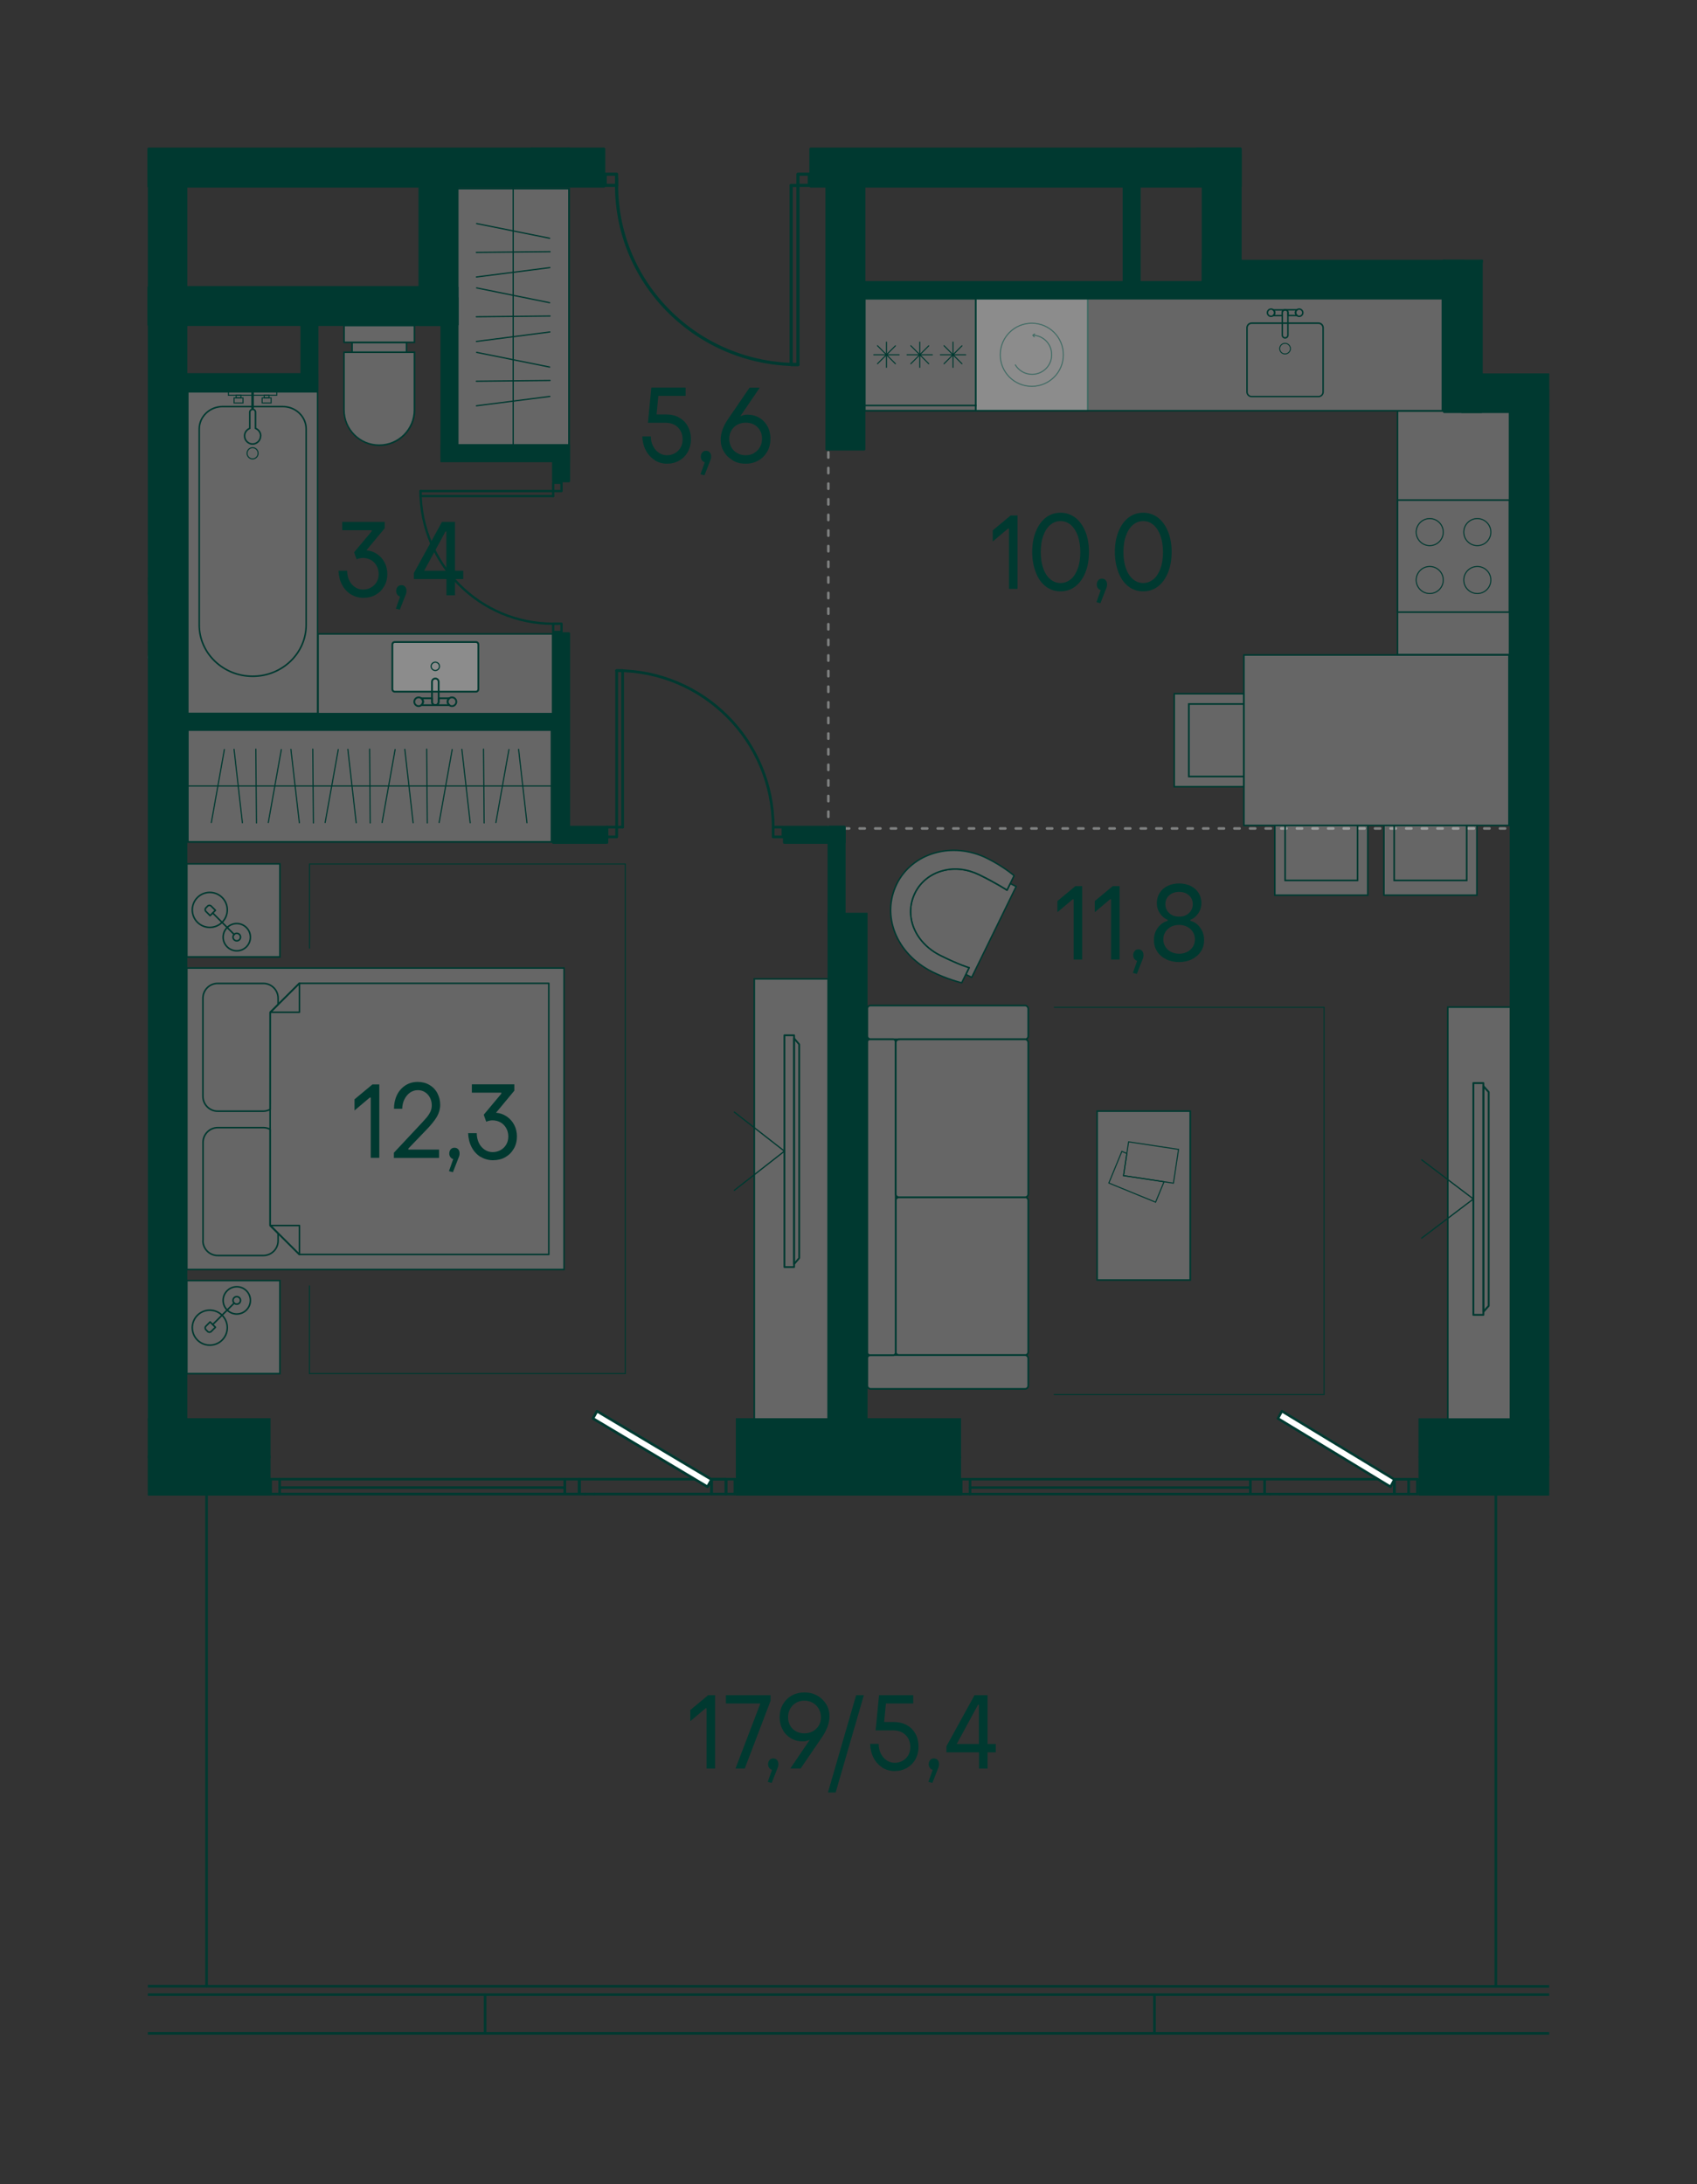 <?xml version="1.0" encoding="UTF-8"?><svg id="_Слой_1" xmlns="http://www.w3.org/2000/svg" xmlns:xlink="http://www.w3.org/1999/xlink" viewBox="0 0 162.99 209.76"><rect x="0" y="0" width="162.99" height="209.76" fill="#333333" stroke="none"/><defs><clipPath id="clippath"><rect width="162.99" height="209.76" fill="none" stroke-width="0"/></clipPath><clipPath id="clippath-1"><polygon points="14.2 14.17 14.2 196.44 148.79 196.44 148.79 35.86 142.41 35.86 142.41 24.95 119.2 24.95 119.2 14.17 14.2 14.17" fill="none" stroke-width="0"/></clipPath><clipPath id="clippath-2"><polygon points="14.2 14.17 14.2 196.44 148.79 196.44 148.79 35.86 142.41 35.86 142.41 24.95 119.2 24.95 119.2 14.17 14.2 14.17" fill="none" stroke-width="0"/></clipPath><clipPath id="clippath-3"><rect x="43.92" y="18.1" width="10.74" height="24.64" fill="none" stroke-width="0"/></clipPath><clipPath id="clippath-4"><polygon points="14.2 14.17 14.2 196.44 148.79 196.44 148.79 35.86 142.41 35.86 142.41 24.95 119.2 24.95 119.2 14.17 14.2 14.17" fill="none" stroke-width="0"/></clipPath><clipPath id="clippath-5"><rect x="18.04" y="70.11" width="34.94" height="10.75" fill="none" stroke-width="0"/></clipPath><clipPath id="clippath-17"><polygon points="14.2 14.17 14.2 196.44 148.79 196.44 148.79 35.86 142.41 35.86 142.41 24.95 119.2 24.95 119.2 14.17 14.2 14.17" fill="none" stroke-width="0"/></clipPath><clipPath id="clippath-18"><rect x="87.45" y="83.46" width="10.14" height="10.39" fill="none" stroke-width="0"/></clipPath><clipPath id="clippath-19"><rect x="87.45" y="83.46" width="10.14" height="10.39" fill="none" stroke-width="0"/></clipPath><clipPath id="clippath-20"><rect x="85.54" y="81.67" width="11.85" height="12.71" fill="none" stroke-width="0"/></clipPath><clipPath id="clippath-21"><rect x="85.54" y="81.67" width="11.85" height="12.71" fill="none" stroke-width="0"/></clipPath><clipPath id="clippath-24"><polygon points="14.2 14.17 14.2 196.44 148.79 196.44 148.79 35.86 142.41 35.86 142.41 24.95 119.2 24.95 119.2 14.17 14.2 14.17" fill="none" stroke-width="0"/></clipPath><clipPath id="clippath-25"><rect x="151.82" y="79.27" width="8.93" height="6.69" fill="none" stroke-width="0"/></clipPath><clipPath id="clippath-26"><polygon points="14.2 14.17 14.2 196.44 148.79 196.44 148.79 35.86 142.41 35.86 142.41 24.95 119.2 24.95 119.2 14.17 14.2 14.17" fill="none" stroke-width="0"/></clipPath><clipPath id="clippath-27"><rect x="152.81" y="79.27" width="6.96" height="5.28" fill="none" stroke-width="0"/></clipPath><clipPath id="clippath-28"><polygon points="14.2 14.17 14.2 196.44 148.79 196.44 148.79 35.86 142.41 35.86 142.41 24.95 119.2 24.95 119.2 14.17 14.2 14.17" fill="none" stroke-width="0"/></clipPath><clipPath id="clippath-29"><rect x="162.3" y="79.27" width="8.93" height="6.69" fill="none" stroke-width="0"/></clipPath><clipPath id="clippath-31"><polygon points="14.2 14.17 14.2 196.44 148.79 196.44 148.79 35.86 142.41 35.86 142.41 24.95 119.2 24.95 119.2 14.17 14.2 14.17" fill="none" stroke-width="0"/></clipPath><clipPath id="clippath-32"><rect x="148.74" y="62.9" width="25.46" height="16.37" fill="none" stroke-width="0"/></clipPath><clipPath id="clippath-33"><polygon points="14.2 14.17 14.2 196.44 148.79 196.44 148.79 35.86 142.41 35.86 142.41 24.95 119.2 24.95 119.2 14.17 14.2 14.17" fill="none" stroke-width="0"/></clipPath><clipPath id="clippath-34"><rect x="112.78" y="66.62" width="6.69" height="8.93" fill="none" stroke-width="0"/></clipPath><clipPath id="clippath-35"><polygon points="14.2 14.17 14.2 196.44 148.79 196.44 148.79 35.86 142.41 35.86 142.41 24.95 119.2 24.95 119.2 14.17 14.2 14.17" fill="none" stroke-width="0"/></clipPath><clipPath id="clippath-36"><rect x="114.19" y="67.61" width="5.28" height="6.96" fill="none" stroke-width="0"/></clipPath><clipPath id="clippath-37"><polygon points="14.2 14.17 14.2 196.44 148.79 196.44 148.79 35.86 142.41 35.86 142.41 24.95 119.2 24.95 119.2 14.17 14.2 14.17" fill="none" stroke-width="0"/></clipPath><clipPath id="clippath-38"><rect x="132.92" y="79.27" width="8.93" height="6.69" fill="none" stroke-width="0"/></clipPath><clipPath id="clippath-39"><polygon points="14.2 14.17 14.2 196.44 148.79 196.44 148.79 35.86 142.41 35.86 142.41 24.95 119.2 24.95 119.2 14.17 14.2 14.17" fill="none" stroke-width="0"/></clipPath><clipPath id="clippath-40"><rect x="133.91" y="79.27" width="6.96" height="5.28" fill="none" stroke-width="0"/></clipPath><clipPath id="clippath-41"><polygon points="14.2 14.17 14.2 196.44 148.79 196.44 148.79 35.86 142.41 35.86 142.41 24.95 119.2 24.95 119.2 14.17 14.2 14.17" fill="none" stroke-width="0"/></clipPath><clipPath id="clippath-42"><rect x="122.44" y="79.27" width="8.93" height="6.69" fill="none" stroke-width="0"/></clipPath><clipPath id="clippath-43"><polygon points="14.2 14.17 14.2 196.44 148.79 196.44 148.79 35.86 142.41 35.86 142.41 24.95 119.2 24.95 119.2 14.17 14.2 14.17" fill="none" stroke-width="0"/></clipPath><clipPath id="clippath-44"><rect x="123.43" y="79.27" width="6.96" height="5.28" fill="none" stroke-width="0"/></clipPath><clipPath id="clippath-45"><polygon points="14.2 14.17 14.2 196.44 148.79 196.44 148.79 35.86 142.41 35.86 142.41 24.95 119.2 24.95 119.2 14.17 14.2 14.17" fill="none" stroke-width="0"/></clipPath><clipPath id="clippath-46"><rect x="119.47" y="62.9" width="25.47" height="16.37" fill="none" stroke-width="0"/></clipPath><clipPath id="clippath-51"><polygon points="14.2 14.17 14.2 196.44 148.79 196.44 148.79 35.86 142.41 35.86 142.41 24.95 119.2 24.95 119.2 14.17 14.2 14.17" fill="none" stroke-width="0"/></clipPath><clipPath id="clippath-52"><rect x="17.94" y="82.96" width="8.94" height="8.94" fill="none" stroke-width="0"/></clipPath><clipPath id="clippath-53"><polygon points="14.2 14.17 14.2 196.44 148.79 196.44 148.79 35.86 142.41 35.86 142.41 24.95 119.2 24.95 119.2 14.17 14.2 14.17" fill="none" stroke-width="0"/></clipPath><clipPath id="clippath-54"><polygon points="14.2 14.17 14.2 196.44 148.79 196.44 148.79 35.86 142.41 35.86 142.41 24.95 119.2 24.95 119.2 14.17 14.2 14.17" fill="none" stroke-width="0"/></clipPath><clipPath id="clippath-55"><rect x="17.94" y="122.97" width="8.94" height="8.94" fill="none" stroke-width="0"/></clipPath><clipPath id="clippath-56"><polygon points="14.2 14.17 14.2 196.44 148.79 196.44 148.79 35.86 142.41 35.86 142.41 24.95 119.2 24.95 119.2 14.17 14.2 14.17" fill="none" stroke-width="0"/></clipPath><clipPath id="clippath-57"><polygon points="14.2 14.17 14.2 196.44 148.79 196.44 148.79 35.86 142.41 35.86 142.41 24.95 119.2 24.95 119.2 14.17 14.2 14.17" fill="none" stroke-width="0"/></clipPath><clipPath id="clippath-58"><rect x="17.94" y="92.96" width="36.23" height="28.95" fill="none" stroke-width="0"/></clipPath><clipPath id="clippath-59"><polygon points="14.2 14.17 14.2 196.44 148.79 196.44 148.79 35.86 142.41 35.86 142.41 24.95 119.2 24.95 119.2 14.17 14.2 14.17" fill="none" stroke-width="0"/></clipPath><clipPath id="clippath-66"><polygon points="14.2 14.17 14.2 196.44 148.79 196.44 148.79 35.86 142.41 35.86 142.41 24.95 119.2 24.95 119.2 14.17 14.2 14.17" fill="none" stroke-width="0"/></clipPath><clipPath id="clippath-67"><rect x="7.67" y="90.76" width="6.89" height="45.49" fill="none" stroke-width="0"/></clipPath><clipPath id="clippath-81"><polygon points="14.2 14.17 14.2 196.44 148.79 196.44 148.79 35.86 142.41 35.86 142.41 24.95 119.2 24.95 119.2 14.17 14.2 14.17" fill="none" stroke-width="0"/></clipPath><clipPath id="clippath-82"><rect x="72.45" y="94.01" width="7.09" height="42.27" fill="none" stroke-width="0"/></clipPath><clipPath id="clippath-83"><polygon points="14.2 14.17 14.2 196.44 148.79 196.44 148.79 35.86 142.41 35.86 142.41 24.95 119.2 24.95 119.2 14.17 14.2 14.17" fill="none" stroke-width="0"/></clipPath><clipPath id="clippath-84"><rect x="148.78" y="96.72" width="6.1" height="43.95" fill="none" stroke-width="0"/></clipPath><clipPath id="clippath-85"><polygon points="14.2 14.17 14.2 196.44 148.79 196.44 148.79 35.86 142.41 35.86 142.41 24.95 119.2 24.95 119.2 14.17 14.2 14.17" fill="none" stroke-width="0"/></clipPath><clipPath id="clippath-86"><rect x="139.06" y="96.72" width="6.09" height="43.95" fill="none" stroke-width="0"/></clipPath><clipPath id="clippath-102"><polygon points="14.2 14.17 14.2 196.44 148.79 196.44 148.79 35.86 142.41 35.86 142.41 24.95 119.2 24.95 119.2 14.17 14.2 14.17" fill="none" stroke-width="0"/></clipPath><clipPath id="clippath-103"><rect x="86.03" y="114.97" width="12.73" height="15.16" fill="none" stroke-width="0"/></clipPath><clipPath id="clippath-104"><rect x="86.03" y="114.97" width="12.73" height="15.16" fill="none" stroke-width="0"/></clipPath><clipPath id="clippath-105"><rect x="83.3" y="130.13" width="15.46" height="3.25" fill="none" stroke-width="0"/></clipPath><clipPath id="clippath-106"><rect x="83.3" y="130.13" width="15.46" height="3.25" fill="none" stroke-width="0"/></clipPath><clipPath id="clippath-107"><rect x="83.3" y="96.56" width="15.46" height="3.25" fill="none" stroke-width="0"/></clipPath><clipPath id="clippath-108"><rect x="83.3" y="96.56" width="15.46" height="3.25" fill="none" stroke-width="0"/></clipPath><clipPath id="clippath-109"><rect x="83.3" y="99.81" width="2.73" height="30.33" fill="none" stroke-width="0"/></clipPath><clipPath id="clippath-110"><rect x="83.3" y="99.81" width="2.73" height="30.33" fill="none" stroke-width="0"/></clipPath><clipPath id="clippath-111"><rect x="86.03" y="99.81" width="12.73" height="15.16" fill="none" stroke-width="0"/></clipPath><clipPath id="clippath-112"><rect x="86.03" y="99.81" width="12.73" height="15.16" fill="none" stroke-width="0"/></clipPath><clipPath id="clippath-114"><polygon points="14.2 14.17 14.2 196.44 148.79 196.44 148.79 35.86 142.41 35.86 142.41 24.95 119.2 24.95 119.2 14.17 14.2 14.17" fill="none" stroke-width="0"/></clipPath><clipPath id="clippath-115"><rect x="105.38" y="106.7" width="8.94" height="16.22" fill="none" stroke-width="0"/></clipPath><clipPath id="clippath-116"><polygon points="14.2 14.17 14.2 196.44 148.79 196.44 148.79 35.86 142.41 35.86 142.41 24.95 119.2 24.95 119.2 14.17 14.2 14.17" fill="none" stroke-width="0"/></clipPath><clipPath id="clippath-117"><rect x="160.25" y="132.82" width="7.36" height="7.01" fill="none" stroke-width="0"/></clipPath><clipPath id="clippath-118"><rect x="160.25" y="132.82" width="7.36" height="7.01" fill="none" stroke-width="0"/></clipPath><clipPath id="clippath-119"><polygon points="14.2 14.17 14.2 196.44 148.79 196.44 148.79 35.86 142.41 35.86 142.41 24.95 119.2 24.95 119.2 14.17 14.2 14.17" fill="none" stroke-width="0"/></clipPath><clipPath id="clippath-120"><rect x="-4.65" y="74.14" width="12.63" height="12.64" fill="none" stroke-width="0"/></clipPath><clipPath id="clippath-121"><rect x="-4.65" y="74.14" width="12.63" height="12.64" fill="none" stroke-width="0"/></clipPath><clipPath id="clippath-122"><rect x="-4.85" y="71.93" width="15.04" height="15" fill="none" stroke-width="0"/></clipPath><clipPath id="clippath-123"><rect x="-4.85" y="71.93" width="15.04" height="15" fill="none" stroke-width="0"/></clipPath><clipPath id="clippath-143"><polygon points="14.2 14.17 14.2 196.44 148.79 196.44 148.79 35.86 142.41 35.86 142.41 24.95 119.2 24.95 119.2 14.17 14.2 14.17" fill="none" stroke-width="0"/></clipPath><clipPath id="clippath-144"><rect x="93.72" y="28.68" width="10.76" height="10.76" fill="none" stroke-width="0"/></clipPath><clipPath id="clippath-145"><polygon points="14.2 14.17 14.2 196.44 148.79 196.44 148.79 35.86 142.41 35.86 142.41 24.95 119.2 24.95 119.2 14.17 14.2 14.17" fill="none" stroke-width="0"/></clipPath><clipPath id="clippath-149"><polygon points="14.2 14.17 14.2 196.44 148.79 196.44 148.79 35.86 142.41 35.86 142.41 24.95 119.2 24.95 119.2 14.17 14.2 14.17" fill="none" stroke-width="0"/></clipPath><clipPath id="clippath-150"><rect x="18.03" y="37.62" width="12.47" height="30.89" fill="none" stroke-width="0"/></clipPath><clipPath id="clippath-151"><rect x="18.03" y="37.62" width="12.47" height="30.89" fill="none" stroke-width="0"/></clipPath><clipPath id="clippath-152"><polygon points="14.2 14.17 14.2 196.44 148.79 196.44 148.79 35.86 142.41 35.86 142.41 24.95 119.2 24.95 119.2 14.17 14.2 14.17" fill="none" stroke-width="0"/></clipPath><clipPath id="clippath-155"><polygon points="14.2 14.17 14.2 196.44 148.79 196.44 148.79 35.86 142.41 35.86 142.41 24.95 119.2 24.95 119.2 14.17 14.2 14.17" fill="none" stroke-width="0"/></clipPath><clipPath id="clippath-156"><rect x="33.05" y="33.82" width="6.76" height="8.92" fill="none" stroke-width="0"/></clipPath><clipPath id="clippath-157"><rect x="33.05" y="33.82" width="6.76" height="8.92" fill="none" stroke-width="0"/></clipPath><clipPath id="clippath-158"><rect x="33.81" y="32.88" width="5.23" height=".94" fill="none" stroke-width="0"/></clipPath><clipPath id="clippath-159"><rect x="33.81" y="32.88" width="5.23" height=".94" fill="none" stroke-width="0"/></clipPath><clipPath id="clippath-160"><rect x="33.05" y="31.26" width="6.76" height="1.62" fill="none" stroke-width="0"/></clipPath><clipPath id="clippath-161"><rect x="33.05" y="31.26" width="6.76" height="1.62" fill="none" stroke-width="0"/></clipPath><clipPath id="clippath-163"><polygon points="14.2 14.17 14.2 196.44 148.79 196.44 148.79 35.86 142.41 35.86 142.41 24.95 119.2 24.95 119.2 14.17 14.2 14.17" fill="none" stroke-width="0"/></clipPath><clipPath id="clippath-164"><rect x="30.55" y="60.88" width="22.53" height="7.69" fill="none" stroke-width="0"/></clipPath><clipPath id="clippath-165"><rect x="30.55" y="60.88" width="22.53" height="7.69" fill="none" stroke-width="0"/></clipPath><clipPath id="clippath-166"><polygon points="14.2 14.17 14.2 196.44 148.79 196.44 148.79 35.86 142.41 35.86 142.41 24.95 119.2 24.95 119.2 14.17 14.2 14.17" fill="none" stroke-width="0"/></clipPath><clipPath id="clippath-167"><rect x="37.68" y="61.65" width="8.26" height="4.77" fill="none" stroke-width="0"/></clipPath><clipPath id="clippath-168"><rect x="37.68" y="61.65" width="8.26" height="4.77" fill="none" stroke-width="0"/></clipPath><clipPath id="clippath-173"><polygon points="14.2 14.17 14.2 196.44 148.79 196.44 148.79 35.86 142.41 35.86 142.41 24.95 119.2 24.95 119.2 14.17 14.2 14.17" fill="none" stroke-width="0"/></clipPath><clipPath id="clippath-174"><rect x="134.22" y="39.47" width="10.76" height="23.4" fill="none" stroke-width="0"/></clipPath><clipPath id="clippath-175"><rect x="134.22" y="39.47" width="10.76" height="23.4" fill="none" stroke-width="0"/></clipPath><clipPath id="clippath-176"><polygon points="14.2 14.17 14.2 196.44 148.79 196.44 148.79 35.86 142.41 35.86 142.41 24.95 119.2 24.95 119.2 14.17 14.2 14.17" fill="none" stroke-width="0"/></clipPath><clipPath id="clippath-177"><rect x="83.06" y="28.68" width="55.47" height="10.76" fill="none" stroke-width="0"/></clipPath><clipPath id="clippath-178"><polygon points="14.2 14.17 14.2 196.44 148.79 196.44 148.79 35.86 142.41 35.86 142.41 24.95 119.2 24.95 119.2 14.17 14.2 14.17" fill="none" stroke-width="0"/></clipPath><clipPath id="clippath-179"><polygon points="14.2 14.17 14.2 196.44 148.79 196.44 148.79 35.86 142.41 35.86 142.41 24.95 119.2 24.95 119.2 14.17 14.2 14.17" fill="none" stroke-width="0"/></clipPath><clipPath id="clippath-180"><rect x="148.79" y="39.11" width="10.76" height="23.77" fill="none" stroke-width="0"/></clipPath><clipPath id="clippath-182"><polygon points="14.2 14.17 14.2 196.44 148.79 196.44 148.79 35.86 142.41 35.86 142.41 24.95 119.2 24.95 119.2 14.17 14.2 14.17" fill="none" stroke-width="0"/></clipPath><clipPath id="clippath-183"><polygon points="14.2 14.17 14.2 196.44 148.79 196.44 148.79 35.86 142.41 35.86 142.41 24.95 119.2 24.95 119.2 14.17 14.2 14.17" fill="none" stroke-width="0"/></clipPath><clipPath id="clippath-184"><polygon points="14.2 14.17 14.2 196.44 148.79 196.44 148.79 35.86 142.41 35.86 142.41 24.95 119.2 24.95 119.2 14.17 14.2 14.17" fill="none" stroke-width="0"/></clipPath><clipPath id="clippath-185"><polygon points="14.2 14.17 14.2 196.44 148.79 196.44 148.79 35.86 142.41 35.86 142.41 24.95 119.2 24.95 119.2 14.17 14.2 14.17" fill="none" stroke-width="0"/></clipPath><clipPath id="clippath-186"><polygon points="14.2 14.17 14.2 196.44 148.79 196.44 148.79 35.86 142.41 35.86 142.41 24.95 119.2 24.95 119.2 14.17 14.2 14.17" fill="none" stroke-width="0"/></clipPath><clipPath id="clippath-187"><polygon points="14.2 14.17 14.2 196.44 148.79 196.44 148.79 35.86 142.41 35.86 142.41 24.95 119.2 24.95 119.2 14.17 14.2 14.17" fill="none" stroke-width="0"/></clipPath><clipPath id="clippath-188"><polygon points="14.2 14.17 14.2 196.44 148.79 196.44 148.79 35.86 142.41 35.86 142.41 24.95 119.2 24.95 119.2 14.17 14.2 14.17" fill="none" stroke-width="0"/></clipPath><clipPath id="clippath-189"><polygon points="14.2 14.17 14.2 196.44 148.79 196.44 148.79 35.86 142.41 35.86 142.41 24.95 119.2 24.95 119.2 14.17 14.2 14.17" fill="none" stroke-width="0"/></clipPath><clipPath id="clippath-190"><polygon points="14.2 14.17 14.2 196.44 148.79 196.44 148.79 35.86 142.41 35.86 142.41 24.95 119.2 24.95 119.2 14.17 14.2 14.17" fill="none" stroke-width="0"/></clipPath><clipPath id="clippath-191"><polygon points="14.2 14.17 14.2 196.44 148.79 196.44 148.79 35.86 142.41 35.86 142.41 24.95 119.2 24.95 119.2 14.17 14.2 14.17" fill="none" stroke-width="0"/></clipPath><clipPath id="clippath-192"><polygon points="14.2 14.17 14.2 196.44 148.79 196.44 148.79 35.86 142.41 35.86 142.41 24.95 119.2 24.95 119.2 14.17 14.2 14.17" fill="none" stroke-width="0"/></clipPath><clipPath id="clippath-193"><polygon points="14.2 14.17 14.2 196.44 148.79 196.44 148.79 35.86 142.41 35.86 142.41 24.95 119.2 24.95 119.2 14.17 14.2 14.17" fill="none" stroke-width="0"/></clipPath><clipPath id="clippath-194"><polygon points="14.2 14.17 14.2 196.44 148.79 196.44 148.79 35.86 142.41 35.86 142.41 24.95 119.2 24.95 119.2 14.17 14.2 14.17" fill="none" stroke-width="0"/></clipPath><clipPath id="clippath-195"><polygon points="14.2 14.17 14.2 196.44 148.79 196.44 148.79 35.86 142.41 35.86 142.41 24.95 119.2 24.95 119.2 14.17 14.2 14.17" fill="none" stroke-width="0"/></clipPath><clipPath id="clippath-196"><polygon points="14.2 14.17 14.2 196.44 148.79 196.44 148.79 35.86 142.41 35.86 142.41 24.95 119.2 24.95 119.2 14.17 14.2 14.17" fill="none" stroke-width="0"/></clipPath><clipPath id="clippath-198"><polygon points="14.2 14.17 14.2 196.44 148.79 196.44 148.79 35.86 142.41 35.86 142.41 24.95 119.2 24.95 119.2 14.17 14.2 14.17" fill="none" stroke-width="0"/></clipPath><clipPath id="clippath-199"><polygon points="14.2 14.17 14.2 196.44 148.79 196.44 148.79 35.86 142.41 35.86 142.41 24.95 119.2 24.95 119.2 14.17 14.2 14.17" fill="none" stroke-width="0"/></clipPath><clipPath id="clippath-200"><polygon points="14.2 14.17 14.2 196.44 148.79 196.44 148.79 35.86 142.41 35.86 142.41 24.95 119.2 24.95 119.2 14.17 14.2 14.17" fill="none" stroke-width="0"/></clipPath><clipPath id="clippath-201"><polygon points="14.2 14.17 14.2 196.44 148.79 196.44 148.79 35.86 142.41 35.86 142.41 24.95 119.2 24.95 119.2 14.17 14.2 14.17" fill="none" stroke-width="0"/></clipPath><clipPath id="clippath-202"><polygon points="14.2 14.17 14.2 196.44 148.79 196.44 148.79 35.86 142.41 35.86 142.41 24.95 119.2 24.95 119.2 14.17 14.2 14.17" fill="none" stroke-width="0"/></clipPath><clipPath id="clippath-203"><polygon points="14.2 14.17 14.2 196.44 148.79 196.44 148.79 35.86 142.41 35.86 142.41 24.95 119.2 24.95 119.2 14.17 14.2 14.17" fill="none" stroke-width="0"/></clipPath><clipPath id="clippath-204"><polygon points="14.2 14.17 14.2 196.44 148.79 196.44 148.79 35.86 142.41 35.86 142.41 24.95 119.2 24.95 119.2 14.17 14.2 14.17" fill="none" stroke-width="0"/></clipPath><clipPath id="clippath-205"><polygon points="14.2 14.17 14.2 196.44 148.79 196.44 148.79 35.86 142.41 35.86 142.41 24.95 119.2 24.95 119.2 14.17 14.2 14.17" fill="none" stroke-width="0"/></clipPath><clipPath id="clippath-206"><polygon points="14.2 14.17 14.2 196.44 148.79 196.44 148.79 35.86 142.41 35.86 142.41 24.95 119.2 24.95 119.2 14.17 14.2 14.17" fill="none" stroke-width="0"/></clipPath><clipPath id="clippath-207"><polygon points="14.2 14.17 14.2 196.44 148.79 196.44 148.79 35.86 142.41 35.86 142.41 24.95 119.2 24.95 119.2 14.17 14.2 14.17" fill="none" stroke-width="0"/></clipPath><clipPath id="clippath-208"><polygon points="14.2 14.17 14.2 196.44 148.79 196.44 148.79 35.86 142.41 35.86 142.41 24.95 119.2 24.95 119.2 14.17 14.2 14.17" fill="none" stroke-width="0"/></clipPath><clipPath id="clippath-210"><polygon points="14.2 14.17 14.2 196.44 148.79 196.44 148.79 35.86 142.41 35.86 142.41 24.95 119.2 24.95 119.2 14.17 14.2 14.17" fill="none" stroke-width="0"/></clipPath></defs><g clip-path="url(#clippath)"><g clip-path="url(#clippath-1)"><line x1="-83.33" y1="63.1" x2="14.28" y2="63.1" fill="none" stroke="#7e8080" stroke-dasharray="0 0 .5 1" stroke-linecap="round" stroke-linejoin="round" stroke-width=".25"/></g><line x1="79.56" y1="79.56" x2="145.12" y2="79.56" fill="none" stroke="#7e8080" stroke-dasharray="0 0 .5 1" stroke-linecap="round" stroke-linejoin="round" stroke-width=".25"/><line x1="79.56" y1="35.94" x2="79.56" y2="80.06" fill="none" stroke="#7e8080" stroke-dasharray="0 0 .5 1" stroke-linecap="round" stroke-linejoin="round" stroke-width=".25"/><g clip-path="url(#clippath-2)"><g opacity=".25"><g clip-path="url(#clippath-3)"><rect x="43.92" y="18.1" width="10.74" height="24.64" fill="#fff" stroke-width="0"/></g></g></g><path d="M44.01,18.19h10.56v24.46h-10.56v-24.46ZM43.83,42.83h10.91v-24.81h-10.91v24.81Z" fill="#003930" stroke-width="0"/><line x1="49.29" y1="42.83" x2="49.29" y2="18.01" fill="none" stroke="#003930" stroke-linejoin="round" stroke-width=".12"/><line x1="45.78" y1="21.47" x2="52.79" y2="22.88" fill="none" stroke="#003930" stroke-linecap="round" stroke-linejoin="round" stroke-width=".12"/><line x1="45.75" y1="24.24" x2="52.83" y2="24.17" fill="none" stroke="#003930" stroke-linecap="round" stroke-linejoin="round" stroke-width=".12"/><line x1="45.76" y1="26.6" x2="52.81" y2="25.7" fill="none" stroke="#003930" stroke-linecap="round" stroke-linejoin="round" stroke-width=".12"/><line x1="45.78" y1="27.65" x2="52.79" y2="29.07" fill="none" stroke="#003930" stroke-linecap="round" stroke-linejoin="round" stroke-width=".12"/><line x1="45.75" y1="30.42" x2="52.83" y2="30.35" fill="none" stroke="#003930" stroke-linecap="round" stroke-linejoin="round" stroke-width=".12"/><line x1="45.76" y1="32.79" x2="52.81" y2="31.88" fill="none" stroke="#003930" stroke-linecap="round" stroke-linejoin="round" stroke-width=".12"/><line x1="45.78" y1="33.84" x2="52.79" y2="35.25" fill="none" stroke="#003930" stroke-linecap="round" stroke-linejoin="round" stroke-width=".12"/><line x1="45.75" y1="36.61" x2="52.83" y2="36.54" fill="none" stroke="#003930" stroke-linecap="round" stroke-linejoin="round" stroke-width=".12"/><line x1="45.76" y1="38.97" x2="52.81" y2="38.07" fill="none" stroke="#003930" stroke-linecap="round" stroke-linejoin="round" stroke-width=".12"/><g clip-path="url(#clippath-4)"><g opacity=".25"><g clip-path="url(#clippath-5)"><rect x="18.04" y="70.11" width="34.93" height="10.75" fill="#fff" stroke-width="0"/></g></g></g><path d="M18.12,70.19h34.77v10.58H18.12v-10.58ZM17.95,80.94h35.1v-10.91H17.95v10.91Z" fill="#003930" stroke-width="0"/><line x1="17.95" y1="75.48" x2="53.05" y2="75.48" fill="none" stroke="#003930" stroke-linejoin="round" stroke-width=".11"/><line x1="49.81" y1="71.96" x2="50.61" y2="79.01" fill="none" stroke="#003930" stroke-linecap="round" stroke-linejoin="round" stroke-width=".11"/><line x1="48.88" y1="71.98" x2="47.63" y2="78.99" fill="none" stroke="#003930" stroke-linecap="round" stroke-linejoin="round" stroke-width=".11"/><line x1="46.44" y1="71.94" x2="46.5" y2="79.03" fill="none" stroke="#003930" stroke-linecap="round" stroke-linejoin="round" stroke-width=".11"/><line x1="44.36" y1="71.96" x2="45.16" y2="79.01" fill="none" stroke="#003930" stroke-linecap="round" stroke-linejoin="round" stroke-width=".11"/><line x1="43.43" y1="71.98" x2="42.18" y2="78.99" fill="none" stroke="#003930" stroke-linecap="round" stroke-linejoin="round" stroke-width=".11"/><line x1="40.98" y1="71.94" x2="41.04" y2="79.03" fill="none" stroke="#003930" stroke-linecap="round" stroke-linejoin="round" stroke-width=".11"/><line x1="38.88" y1="71.96" x2="39.68" y2="79.01" fill="none" stroke="#003930" stroke-linecap="round" stroke-linejoin="round" stroke-width=".11"/><line x1="37.95" y1="71.98" x2="36.7" y2="78.99" fill="none" stroke="#003930" stroke-linecap="round" stroke-linejoin="round" stroke-width=".11"/><line x1="35.5" y1="71.94" x2="35.56" y2="79.03" fill="none" stroke="#003930" stroke-linecap="round" stroke-linejoin="round" stroke-width=".11"/><line x1="33.41" y1="71.96" x2="34.21" y2="79.01" fill="none" stroke="#003930" stroke-linecap="round" stroke-linejoin="round" stroke-width=".11"/><line x1="32.49" y1="71.98" x2="31.23" y2="78.99" fill="none" stroke="#003930" stroke-linecap="round" stroke-linejoin="round" stroke-width=".11"/><line x1="30.04" y1="71.94" x2="30.1" y2="79.03" fill="none" stroke="#003930" stroke-linecap="round" stroke-linejoin="round" stroke-width=".11"/><line x1="27.94" y1="71.96" x2="28.75" y2="79.01" fill="none" stroke="#003930" stroke-linecap="round" stroke-linejoin="round" stroke-width=".11"/><line x1="27.02" y1="71.98" x2="25.77" y2="78.99" fill="none" stroke="#003930" stroke-linecap="round" stroke-linejoin="round" stroke-width=".11"/><line x1="24.57" y1="71.94" x2="24.63" y2="79.03" fill="none" stroke="#003930" stroke-linecap="round" stroke-linejoin="round" stroke-width=".11"/><line x1="22.48" y1="71.96" x2="23.28" y2="79.01" fill="none" stroke="#003930" stroke-linecap="round" stroke-linejoin="round" stroke-width=".11"/><line x1="21.55" y1="71.98" x2="20.3" y2="78.99" fill="none" stroke="#003930" stroke-linecap="round" stroke-linejoin="round" stroke-width=".11"/><g clip-path="url(#clippath-17)"><g opacity=".25"><g clip-path="url(#clippath-18)"><g clip-path="url(#clippath-19)"><path d="M96.72,85.49s-1.01-.67-2.67-1.48c-1.13-.55-2.38-.7-3.53-.39-1.19.33-2.13,1.1-2.65,2.16-.33.67-.46,1.37-.4,2.1.13,1.59,1.19,3.06,2.85,3.89,1.87.93,2.76,1.17,2.76,1.17l-.31.64.56.28,4.27-8.73-.57-.28-.31.64Z" fill="#fff" stroke-width="0"/></g></g></g><path d="M96.72,85.49s-1.01-.67-2.67-1.48c-1.13-.55-2.38-.7-3.53-.39-1.19.33-2.13,1.1-2.65,2.16-.33.67-.46,1.37-.4,2.1.13,1.59,1.19,3.06,2.85,3.89,1.87.93,2.76,1.17,2.76,1.17l-.31.64.56.28,4.27-8.73-.57-.28-.31.64Z" fill="none" stroke="#003930" stroke-linecap="round" stroke-linejoin="round" stroke-width=".14"/><g opacity=".25"><g clip-path="url(#clippath-20)"><g clip-path="url(#clippath-21)"><path d="M86.12,84.92c-1.47,3-.07,6.64,3.4,8.4,1.47.74,2.85,1.06,2.85,1.06l.71-1.45s-.89-.24-2.76-1.17c-1.66-.83-2.72-2.29-2.85-3.89-.06-.73.08-1.43.4-2.1.52-1.06,1.46-1.83,2.65-2.15,1.15-.32,2.4-.17,3.53.38,1.66.81,2.67,1.48,2.67,1.48l.68-1.39s-1-.87-2.56-1.65c-3.37-1.69-7.25-.53-8.72,2.47" fill="#fff" stroke-width="0"/></g></g></g><path d="M86.12,84.92c-1.47,3-.07,6.64,3.4,8.4,1.47.74,2.85,1.06,2.85,1.06l.71-1.45s-.89-.24-2.76-1.17c-1.66-.83-2.72-2.29-2.85-3.89-.06-.73.08-1.43.4-2.1.52-1.06,1.46-1.83,2.65-2.15,1.15-.32,2.4-.17,3.53.38,1.66.81,2.67,1.48,2.67,1.48l.68-1.39s-1-.87-2.56-1.65c-3.37-1.69-7.25-.53-8.72,2.47Z" fill="none" stroke="#003930" stroke-linecap="round" stroke-linejoin="round" stroke-width=".14"/></g><g clip-path="url(#clippath-24)"><g opacity=".25"><g clip-path="url(#clippath-25)"><polygon points="159.76 79.27 159.76 84.55 152.81 84.55 152.81 79.27 151.82 79.27 151.82 85.96 160.75 85.96 160.75 79.27 159.76 79.27" fill="#fff" stroke-width="0"/></g></g></g><g clip-path="url(#clippath-26)"><g opacity=".25"><g clip-path="url(#clippath-27)"><rect x="152.81" y="79.27" width="6.96" height="5.28" fill="#fff" stroke-width="0"/></g></g></g><g clip-path="url(#clippath-28)"><g opacity=".25"><g clip-path="url(#clippath-29)"><polygon points="170.25 79.27 170.25 84.55 163.29 84.55 163.29 79.27 162.3 79.27 162.3 85.96 171.23 85.96 171.23 79.27 170.25 79.27" fill="#fff" stroke-width="0"/></g></g></g><g clip-path="url(#clippath-31)"><g opacity=".25"><g clip-path="url(#clippath-32)"><rect x="148.74" y="62.9" width="25.46" height="16.37" fill="#fff" stroke-width="0"/></g></g><rect x="148.74" y="62.9" width="25.46" height="16.37" fill="none" stroke="#003930" stroke-miterlimit="10" stroke-width=".15"/></g><g clip-path="url(#clippath-33)"><g opacity=".25"><g clip-path="url(#clippath-34)"><polygon points="112.78 66.62 112.78 75.55 119.47 75.55 119.47 74.57 114.19 74.57 114.19 67.61 119.47 67.61 119.47 66.62 112.78 66.62" fill="#fff" stroke-width="0"/></g></g></g><polygon points="112.78 75.55 112.78 66.62 119.47 66.62 119.47 67.61 114.19 67.61 114.19 74.57 119.47 74.57 119.47 75.55 112.78 75.55" fill="none" stroke="#003930" stroke-miterlimit="10" stroke-width=".15"/><g clip-path="url(#clippath-35)"><g opacity=".25"><g clip-path="url(#clippath-36)"><rect x="114.19" y="67.61" width="5.28" height="6.96" fill="#fff" stroke-width="0"/></g></g></g><rect x="114.19" y="67.61" width="5.28" height="6.96" fill="none" stroke="#003930" stroke-miterlimit="10" stroke-width=".15"/><g clip-path="url(#clippath-37)"><g opacity=".25"><g clip-path="url(#clippath-38)"><polygon points="140.87 79.27 140.87 84.55 133.91 84.55 133.91 79.27 132.92 79.27 132.92 85.96 141.85 85.96 141.85 79.27 140.87 79.27" fill="#fff" stroke-width="0"/></g></g></g><polygon points="132.92 85.97 141.85 85.97 141.85 79.27 140.87 79.27 140.87 84.55 133.91 84.55 133.91 79.27 132.92 79.27 132.92 85.97" fill="none" stroke="#003930" stroke-miterlimit="10" stroke-width=".15"/><g clip-path="url(#clippath-39)"><g opacity=".25"><g clip-path="url(#clippath-40)"><rect x="133.91" y="79.27" width="6.96" height="5.28" fill="#fff" stroke-width="0"/></g></g></g><rect x="133.91" y="79.27" width="6.96" height="5.28" fill="none" stroke="#003930" stroke-miterlimit="10" stroke-width=".15"/><g clip-path="url(#clippath-41)"><g opacity=".25"><g clip-path="url(#clippath-42)"><polygon points="130.38 79.27 130.38 84.55 123.43 84.55 123.43 79.27 122.44 79.27 122.44 85.96 131.37 85.96 131.37 79.27 130.38 79.27" fill="#fff" stroke-width="0"/></g></g></g><polygon points="122.44 85.97 131.37 85.97 131.37 79.27 130.38 79.27 130.38 84.55 123.43 84.55 123.43 79.27 122.44 79.27 122.44 85.97" fill="none" stroke="#003930" stroke-miterlimit="10" stroke-width=".15"/><g clip-path="url(#clippath-43)"><g opacity=".25"><g clip-path="url(#clippath-44)"><rect x="123.43" y="79.27" width="6.96" height="5.28" fill="#fff" stroke-width="0"/></g></g></g><rect x="123.43" y="79.27" width="6.96" height="5.28" fill="none" stroke="#003930" stroke-miterlimit="10" stroke-width=".15"/><g clip-path="url(#clippath-45)"><g opacity=".25"><g clip-path="url(#clippath-46)"><rect x="119.47" y="62.9" width="25.46" height="16.37" fill="#fff" stroke-width="0"/></g></g></g><rect x="119.47" y="62.9" width="25.46" height="16.37" fill="none" stroke="#003930" stroke-miterlimit="10" stroke-width=".15"/><polyline points="29.73 91.09 29.73 82.97 60.06 82.97 60.06 131.91 29.72 131.91 29.72 123.45" fill="none" stroke="#003930" stroke-miterlimit="10" stroke-width=".1"/><g clip-path="url(#clippath-51)"><g opacity=".25"><g clip-path="url(#clippath-52)"><rect x="17.94" y="82.96" width="8.94" height="8.94" fill="#fff" stroke-width="0"/></g></g></g><path d="M18.02,83.03h8.79v8.79h-8.79v-8.79ZM17.87,91.98h9.09v-9.09h-9.09v9.09Z" fill="#003930" stroke-width="0"/><g clip-path="url(#clippath-53)"><path d="M20.15,89.06c.93,0,1.68-.75,1.68-1.68s-.75-1.68-1.68-1.68-1.68.75-1.68,1.68.75,1.68,1.68,1.68Z" fill="none" stroke="#003930" stroke-linecap="round" stroke-linejoin="round" stroke-width=".15"/><path d="M20.18,87.93l.51-.51-.4-.4c-.1-.1-.26-.1-.35,0l-.16.16c-.1.1-.1.25,0,.35l.4.4Z" fill="none" stroke="#003930" stroke-linecap="round" stroke-linejoin="round" stroke-width=".15"/><path d="M22.74,91.31c.73,0,1.31-.59,1.31-1.31s-.59-1.31-1.31-1.31-1.31.59-1.31,1.31.59,1.31,1.31,1.31Z" fill="none" stroke="#003930" stroke-linecap="round" stroke-linejoin="round" stroke-width=".15"/></g><line x1="20.43" y1="87.68" x2="22.49" y2="89.74" fill="none" stroke="#003930" stroke-linecap="round" stroke-linejoin="round" stroke-width=".15"/><g clip-path="url(#clippath-54)"><path d="M22.74,90.35c.2,0,.36-.16.36-.36s-.16-.36-.36-.36-.36.16-.36.36.16.36.36.36Z" fill="none" stroke="#003930" stroke-linecap="round" stroke-linejoin="round" stroke-width=".15"/><g opacity=".25"><g clip-path="url(#clippath-55)"><rect x="17.94" y="122.97" width="8.94" height="8.94" fill="#fff" stroke-width="0"/></g></g></g><path d="M18.02,123.05h8.79v8.79h-8.79v-8.79ZM17.87,131.99h9.09v-9.09h-9.09v9.09Z" fill="#003930" stroke-width="0"/><g clip-path="url(#clippath-56)"><path d="M20.15,125.82c.93,0,1.68.75,1.68,1.68s-.75,1.68-1.68,1.68-1.68-.75-1.68-1.68.75-1.68,1.68-1.68Z" fill="none" stroke="#003930" stroke-linecap="round" stroke-linejoin="round" stroke-width=".15"/><path d="M20.18,126.95l.51.51-.4.4c-.1.1-.26.1-.35,0l-.16-.16c-.1-.1-.1-.26,0-.35l.4-.4Z" fill="none" stroke="#003930" stroke-linecap="round" stroke-linejoin="round" stroke-width=".15"/><path d="M22.74,123.57c.73,0,1.31.59,1.31,1.31s-.59,1.31-1.31,1.31-1.31-.59-1.31-1.31.59-1.31,1.31-1.31Z" fill="none" stroke="#003930" stroke-linecap="round" stroke-linejoin="round" stroke-width=".15"/></g><line x1="20.43" y1="127.2" x2="22.49" y2="125.14" fill="none" stroke="#003930" stroke-linecap="round" stroke-linejoin="round" stroke-width=".15"/><g clip-path="url(#clippath-57)"><path d="M22.74,124.52c.2,0,.36.16.36.36s-.16.36-.36.36-.36-.16-.36-.36.16-.36.36-.36Z" fill="none" stroke="#003930" stroke-linecap="round" stroke-linejoin="round" stroke-width=".15"/><g opacity=".25"><g clip-path="url(#clippath-58)"><rect x="17.94" y="92.96" width="36.23" height="28.95" fill="#fff" stroke-width="0"/></g></g></g><path d="M18.02,93.04h36.08v28.8H18.02v-28.8ZM17.87,121.99h36.38v-29.1H17.87v29.1Z" fill="#003930" stroke-width="0"/><g clip-path="url(#clippath-59)"><path d="M26.71,95.85v.61l-.76.76v9.32c-.2.1-.42.17-.66.17h-4.38c-.78,0-1.42-.64-1.42-1.42v-9.43c0-.78.63-1.42,1.42-1.42h4.38c.78,0,1.42.63,1.42,1.42Z" fill="none" stroke="#003930" stroke-linecap="round" stroke-linejoin="round" stroke-width=".15"/><path d="M19.5,119.14v-9.43c0-.78.63-1.42,1.42-1.42h4.38c.24,0,.46.06.65.17v9.23s0,0,0,0l.76.76v.7c0,.78-.63,1.42-1.42,1.42h-4.38c-.78,0-1.42-.63-1.42-1.42Z" fill="none" stroke="#003930" stroke-linecap="round" stroke-linejoin="round" stroke-width=".15"/></g><polygon points="25.95 97.21 28.74 94.43 52.71 94.43 52.71 120.47 28.74 120.47 25.95 117.69 25.94 117.69 25.95 97.21" fill="none" stroke="#003930" stroke-linecap="round" stroke-linejoin="round" stroke-width=".15"/><polygon points="28.76 117.69 28.76 120.47 25.97 117.69 28.76 117.69" fill="none" stroke="#003930" stroke-linecap="round" stroke-linejoin="round" stroke-width=".15"/><polygon points="28.76 97.21 28.76 94.43 25.97 97.21 28.76 97.21" fill="none" stroke="#003930" stroke-linecap="round" stroke-linejoin="round" stroke-width=".15"/><g clip-path="url(#clippath-66)"><g opacity=".25"><g clip-path="url(#clippath-67)"><rect x="7.67" y="90.76" width="6.89" height="45.49" fill="#fff" stroke-width="0"/></g></g></g><polygon points="14.2 90.68 14.2 90.83 14.48 90.83 14.48 136.17 14.2 136.17 14.2 136.33 14.63 136.33 14.63 90.68 14.2 90.68" fill="#003930" stroke-width="0"/><g clip-path="url(#clippath-81)"><g opacity=".25"><g clip-path="url(#clippath-82)"><rect x="72.44" y="94.01" width="7.09" height="42.27" fill="#fff" stroke-width="0"/></g></g></g><path d="M72.52,94.08h6.94v42.12h-6.94v-42.12ZM72.37,136.35h7.24v-42.42h-7.24v42.42Z" fill="#003930" stroke-width="0"/><polygon points="76.76 100.29 76.76 120.82 76.27 121.39 76.27 99.72 76.76 100.29" fill="none" stroke="#003930" stroke-linecap="round" stroke-linejoin="round" stroke-width=".17"/><rect x="75.34" y="99.42" width=".93" height="22.26" fill="none" stroke="#003930" stroke-linecap="round" stroke-linejoin="round" stroke-width=".17"/><polyline points="70.53 106.8 75.34 110.55 70.53 114.31" fill="none" stroke="#003930" stroke-linecap="round" stroke-linejoin="round" stroke-width=".12"/><g clip-path="url(#clippath-83)"><g opacity=".25"><g clip-path="url(#clippath-84)"><rect x="148.78" y="96.72" width="6.1" height="43.95" fill="#fff" stroke-width="0"/></g></g></g><rect x="148.7" y="96.64" width=".09" height="44.1" fill="#003930" stroke-width="0"/><g clip-path="url(#clippath-85)"><g opacity=".25"><g clip-path="url(#clippath-86)"><rect x="139.06" y="96.72" width="6.09" height="43.95" fill="#fff" stroke-width="0"/></g></g></g><path d="M139.13,96.79h5.95v43.8h-5.95v-43.8ZM138.98,140.74h6.24v-44.1h-6.24v44.1Z" fill="#003930" stroke-width="0"/><polygon points="142.98 104.87 142.98 125.41 142.47 125.98 142.47 104.3 142.98 104.87" fill="none" stroke="#003930" stroke-linecap="round" stroke-linejoin="round" stroke-width=".18"/><rect x="141.51" y="104.01" width=".96" height="22.26" fill="none" stroke="#003930" stroke-linecap="round" stroke-linejoin="round" stroke-width=".18"/><polyline points="136.55 111.38 141.51 115.14 136.55 118.9" fill="none" stroke="#003930" stroke-linecap="round" stroke-linejoin="round" stroke-width=".12"/><g clip-path="url(#clippath-102)"><g opacity=".25"><g clip-path="url(#clippath-103)"><g clip-path="url(#clippath-104)"><path d="M98.76,115.28v14.55c0,.17-.14.31-.31.31h-12.11c-.17,0-.31-.14-.31-.31v-14.55c0-.17.14-.31.31-.31h12.11c.17,0,.31.14.31.31" fill="#fff" stroke-width="0"/></g></g></g><path d="M86.34,114.97h12.11c.17,0,.31.14.31.31v14.55c0,.17-.14.31-.31.31h-12.11c-.17,0-.31-.14-.31-.31v-14.54c0-.17.14-.31.31-.31Z" fill="none" stroke="#003930" stroke-miterlimit="10" stroke-width=".16"/><g opacity=".25"><g clip-path="url(#clippath-105)"><g clip-path="url(#clippath-106)"><path d="M98.76,130.44v2.63c0,.17-.14.31-.31.31h-14.84c-.17,0-.31-.14-.31-.31v-2.63c0-.17.14-.31.31-.31h14.84c.17,0,.31.14.31.31" fill="#fff" stroke-width="0"/></g></g></g><rect x="83.3" y="130.13" width="15.46" height="3.25" rx=".31" ry=".31" fill="none" stroke="#003930" stroke-miterlimit="10" stroke-width=".16"/><g opacity=".25"><g clip-path="url(#clippath-107)"><g clip-path="url(#clippath-108)"><path d="M98.76,96.87v2.63c0,.17-.14.31-.31.31h-14.84c-.17,0-.31-.14-.31-.31v-2.63c0-.17.14-.31.31-.31h14.84c.17,0,.31.14.31.31" fill="#fff" stroke-width="0"/></g></g></g><rect x="83.3" y="96.56" width="15.46" height="3.25" rx=".31" ry=".31" fill="none" stroke="#003930" stroke-miterlimit="10" stroke-width=".16"/><g opacity=".25"><g clip-path="url(#clippath-109)"><g clip-path="url(#clippath-110)"><path d="M83.55,99.81h2.24c.14,0,.24.11.24.24v29.84c0,.14-.11.24-.24.24h-2.24c-.14,0-.24-.11-.24-.24v-29.84c0-.14.11-.24.24-.24" fill="#fff" stroke-width="0"/></g></g></g><rect x="83.3" y="99.81" width="2.73" height="30.33" rx=".24" ry=".24" fill="none" stroke="#003930" stroke-miterlimit="10" stroke-width=".16"/><g opacity=".25"><g clip-path="url(#clippath-111)"><g clip-path="url(#clippath-112)"><path d="M98.76,100.12v14.55c0,.17-.14.31-.31.31h-12.11c-.17,0-.31-.14-.31-.31v-14.55c0-.17.14-.31.31-.31h12.11c.17,0,.31.14.31.31" fill="#fff" stroke-width="0"/></g></g></g><path d="M86.34,99.81h12.11c.17,0,.31.14.31.31v14.55c0,.17-.14.31-.31.31h-12.11c-.17,0-.31-.14-.31-.31v-14.54c0-.17.14-.31.31-.31Z" fill="none" stroke="#003930" stroke-miterlimit="10" stroke-width=".16"/></g><g clip-path="url(#clippath-114)"><g opacity=".25"><g clip-path="url(#clippath-115)"><rect x="105.38" y="106.7" width="8.94" height="16.22" fill="#fff" stroke-width="0"/></g></g></g><path d="M105.45,106.78h8.79v16.07h-8.79v-16.07ZM105.3,123h9.1v-16.37h-9.1v16.37Z" fill="#003930" stroke-width="0"/><polygon points="111.8 113.49 107.91 112.9 108.23 110.77 107.75 110.57 106.5 113.61 110.99 115.45 111.8 113.49" fill="none" stroke="#003930" stroke-width=".1"/><rect x="108.91" y="109.22" width="3.28" height="4.85" transform="translate(-16.37 204.25) rotate(-81.4)" fill="none" stroke="#003930" stroke-width=".1"/><g clip-path="url(#clippath-116)"><g opacity=".2"><g clip-path="url(#clippath-117)"><g clip-path="url(#clippath-118)"><path d="M163.94,136.59c0-.91-.23-2.28-.64-2.84-1.03-1.43-2.76-.78-2.76-.78,0,0-.92,1.73.46,2.93.53.46,2.16.96,2.82.88.05,0,.12-.13.12-.19" fill="#003930" stroke-width="0"/><path d="M163.48,135.93c-.63.39-1.48,1.13-1.7,1.65-.56,1.32.63,2.24.63,2.24,0,0,1.59-.09,1.84-1.57.09-.57-.25-1.9-.58-2.33-.03-.04-.14-.02-.18,0" fill="#003930" stroke-width="0"/></g></g></g></g><polyline points="101.22 96.73 127.17 96.73 127.17 133.93 101.21 133.93" fill="none" stroke="#003930" stroke-miterlimit="10" stroke-width=".1"/><g clip-path="url(#clippath-119)"><g opacity=".25"><g clip-path="url(#clippath-120)"><g clip-path="url(#clippath-121)"><path d="M3.33,85.65s1.16-.9,2.75-2.49c1.08-1.08,1.76-2.44,1.88-3.87.12-1.47-.36-2.82-1.33-3.8-.61-.61-1.35-1.03-2.19-1.23-1.84-.44-3.91.23-5.52,1.82-1.81,1.78-2.44,2.71-2.44,2.71l-.59-.59-.54.54,8.03,8.04.54-.54-.59-.59Z" fill="#fff" stroke-width="0"/></g></g></g><path d="M3.33,85.65s1.16-.9,2.75-2.49c1.08-1.08,1.76-2.44,1.88-3.87.12-1.47-.36-2.82-1.33-3.8-.61-.61-1.35-1.03-2.19-1.23-1.84-.44-3.91.23-5.52,1.82-1.81,1.78-2.44,2.71-2.44,2.71l-.59-.59-.54.54,8.03,8.04.54-.54-.59-.59Z" fill="none" stroke="#003930" stroke-linecap="round" stroke-linejoin="round" stroke-width=".16"/><g opacity=".25"><g clip-path="url(#clippath-122)"><g clip-path="url(#clippath-123)"><path d="M8.31,73.82c-2.76-2.76-7.41-2.5-10.8.8-1.43,1.39-2.35,2.85-2.35,2.85l1.33,1.33s.63-.93,2.44-2.71c1.61-1.59,3.68-2.26,5.52-1.82.84.2,1.57.61,2.19,1.23.98.97,1.45,2.32,1.33,3.8-.11,1.42-.79,2.78-1.88,3.87-1.59,1.59-2.75,2.49-2.75,2.49l1.28,1.28s1.38-.82,2.9-2.3c3.28-3.2,3.56-8.04.8-10.8" fill="#fff" stroke-width="0"/></g></g></g><path d="M8.31,73.82c-2.76-2.76-7.41-2.5-10.8.8-1.43,1.39-2.35,2.85-2.35,2.85l1.33,1.33s.63-.93,2.44-2.71c1.61-1.59,3.68-2.26,5.52-1.82.84.2,1.57.61,2.19,1.23.98.97,1.45,2.32,1.33,3.8-.11,1.42-.79,2.78-1.88,3.87-1.59,1.59-2.75,2.49-2.75,2.49l1.28,1.28s1.38-.82,2.9-2.3c3.28-3.2,3.56-8.04.8-10.8Z" fill="none" stroke="#003930" stroke-linecap="round" stroke-linejoin="round" stroke-width=".16"/></g><g clip-path="url(#clippath-143)"><g opacity=".25"><g clip-path="url(#clippath-144)"><rect x="93.72" y="28.68" width="10.76" height="10.76" fill="#fff" stroke-width="0"/></g></g></g><path d="M93.79,28.76h10.61v10.61h-10.61v-10.61ZM93.64,39.52h10.91v-10.91h-10.91v10.91Z" fill="#003930" stroke-width="0"/><g clip-path="url(#clippath-145)"><path d="M99.1,31.04c-1.67,0-3.03,1.35-3.03,3.03s1.35,3.03,3.03,3.03,3.03-1.35,3.03-3.03-1.35-3.03-3.03-3.03Z" fill="none" stroke="#003930" stroke-miterlimit="10" stroke-width=".1"/><path d="M97.5,35.01c.32.56.93.94,1.63.94,1.04,0,1.88-.84,1.88-1.88s-.78-1.82-1.76-1.88" fill="none" stroke="#003930" stroke-miterlimit="10" stroke-width=".1"/></g><polygon points="99.13 32.19 99.28 32.37 99.42 32.39 99.27 32.2 99.46 32.05 99.31 32.04 99.13 32.19" fill="#003930" stroke-width="0"/><g clip-path="url(#clippath-149)"><g opacity=".25"><g clip-path="url(#clippath-150)"><g clip-path="url(#clippath-151)"><rect x="18.03" y="37.62" width="12.47" height="30.89" fill="#fff" stroke-width="0"/></g></g></g></g><path d="M18.11,37.7h12.32v30.74h-12.32v-30.74ZM17.95,68.59h12.62v-31.04h-12.62v31.04Z" fill="#003930" stroke-width="0"/><g clip-path="url(#clippath-152)"><path d="M27.16,39.12c1.2,0,2.17.93,2.17,2.08v18.81c0,2.68-2.27,4.86-5.06,4.86s-5.06-2.18-5.06-4.86v-18.81c0-1.15.97-2.08,2.17-2.08h5.78ZM27.16,38.97h-5.78c-1.28,0-2.32,1-2.32,2.23v18.81c0,2.77,2.33,5.01,5.21,5.01s5.21-2.24,5.21-5.01v-18.81c0-1.23-1.04-2.23-2.32-2.23" fill="#003930" stroke-width="0"/><path d="M23.73,43.53c0,.3.24.54.53.54s.53-.24.53-.54-.24-.54-.53-.54-.53.24-.53.54Z" fill="none" stroke="#003930" stroke-miterlimit="10" stroke-width=".1"/><path d="M25.03,41.86c0,.43-.35.78-.77.78s-.77-.35-.77-.78c0-.33.21-.61.5-.72v-1.55c0-.15.12-.28.28-.28s.27.12.27.28v1.55c.29.11.5.39.5.72Z" fill="none" stroke="#003930" stroke-linecap="round" stroke-linejoin="round" stroke-width=".15"/><line x1="24.26" y1="39.3" x2="24.26" y2="37.6" fill="none" stroke="#003930" stroke-miterlimit="10" stroke-width=".24"/><rect x="21.94" y="37.6" width="4.64" height=".36" fill="none" stroke="#003930" stroke-linecap="round" stroke-miterlimit="10" stroke-width=".1"/><rect x="22.48" y="38.21" width=".86" height=".49" fill="none" stroke="#003930" stroke-linecap="round" stroke-miterlimit="10" stroke-width=".1"/><rect x="25.18" y="38.21" width=".86" height=".49" fill="none" stroke="#003930" stroke-linecap="round" stroke-miterlimit="10" stroke-width=".1"/><rect x="22.68" y="37.96" width=".46" height=".25" fill="none" stroke="#003930" stroke-linecap="round" stroke-miterlimit="10" stroke-width=".1"/><rect x="25.38" y="37.96" width=".46" height=".25" fill="none" stroke="#003930" stroke-linecap="round" stroke-miterlimit="10" stroke-width=".1"/></g><g clip-path="url(#clippath-155)"><g opacity=".25"><g clip-path="url(#clippath-156)"><g clip-path="url(#clippath-157)"><path d="M36.43,42.75c-1.86,0-3.38-1.52-3.38-3.38v-5.54h6.76v5.54c0,1.86-1.52,3.38-3.38,3.38" fill="#fff" stroke-width="0"/></g></g></g><path d="M39.73,33.9v5.47c0,1.82-1.48,3.31-3.31,3.31s-3.31-1.48-3.31-3.31v-5.47h6.61ZM39.88,33.75h-6.91v5.62c0,1.91,1.55,3.46,3.46,3.46s3.46-1.55,3.46-3.46v-5.62Z" fill="#003930" stroke-width="0"/><g opacity=".25"><g clip-path="url(#clippath-158)"><g clip-path="url(#clippath-159)"><rect x="33.81" y="32.88" width="5.23" height=".94" fill="#fff" stroke-width="0"/></g></g></g><path d="M38.97,33.75h-5.08v-.79h5.08v.79ZM39.12,32.8h-5.38v1.1h5.38v-1.1Z" fill="#003930" stroke-width="0"/><g opacity=".25"><g clip-path="url(#clippath-160)"><g clip-path="url(#clippath-161)"><rect x="33.05" y="31.26" width="6.76" height="1.62" fill="#fff" stroke-width="0"/></g></g></g><path d="M39.73,32.8h-6.61v-1.47h6.61v1.47ZM39.88,31.18h-6.91v1.77h6.91v-1.77Z" fill="#003930" stroke-width="0"/></g><g clip-path="url(#clippath-163)"><g opacity=".25"><g clip-path="url(#clippath-164)"><g clip-path="url(#clippath-165)"><rect x="30.55" y="60.88" width="22.53" height="7.69" fill="#fff" stroke-width="0"/></g></g></g></g><path d="M30.62,60.95h22.38v7.54h-22.38v-7.54ZM30.47,68.64h22.68v-7.84h-22.68v7.84Z" fill="#003930" stroke-width="0"/><g clip-path="url(#clippath-166)"><g opacity=".25"><g clip-path="url(#clippath-167)"><g clip-path="url(#clippath-168)"><path d="M37.91,61.65h7.79c.13,0,.24.11.24.24v4.3c0,.13-.11.24-.24.24h-7.79c-.13,0-.24-.11-.24-.24v-4.3c0-.13.11-.24.24-.24Z" fill="#fff" stroke-width="0"/></g></g></g><path d="M45.71,61.74c.08,0,.15.07.15.15v4.3c0,.08-.07.15-.15.15h-7.79c-.08,0-.15-.07-.15-.15v-4.3c0-.08.07-.15.15-.15h7.79ZM45.71,61.57h-7.79c-.18,0-.32.14-.32.32v4.3c0,.18.14.32.32.32h7.79c.18,0,.32-.14.32-.32v-4.3c0-.18-.14-.32-.32-.32" fill="#003930" stroke-width="0"/><path d="M41.41,63.99c0-.22.18-.4.4-.4s.4.18.4.4-.18.4-.4.4-.4-.18-.4-.4Z" fill="none" stroke="#003930" stroke-linecap="round" stroke-linejoin="round" stroke-width=".11"/><path d="M42.99,67.39c0-.14.07-.25.17-.33h-1.03v.34c0,.18-.14.32-.32.32h1.36c-.1-.08-.17-.19-.17-.33Z" fill="none" stroke="#003930" stroke-linecap="round" stroke-linejoin="round" stroke-width=".17"/><path d="M40.63,67.39c0,.14-.07.25-.17.33h1.36c-.18,0-.32-.14-.32-.32v-.34h-1.03c.1.08.17.19.17.33Z" fill="none" stroke="#003930" stroke-linecap="round" stroke-linejoin="round" stroke-width=".17"/><path d="M41.81,67.72h0c-.18,0-.32-.14-.32-.32v-1.92c0-.18.14-.32.32-.32s.32.14.32.32v1.92c0,.18-.14.32-.32.32Z" fill="none" stroke="#003930" stroke-linecap="round" stroke-linejoin="round" stroke-width=".17"/><path d="M42.99,67.39c0-.23.19-.42.42-.42s.42.19.42.42-.19.42-.42.42-.42-.19-.42-.42Z" fill="none" stroke="#003930" stroke-linecap="round" stroke-linejoin="round" stroke-width=".17"/><path d="M39.79,67.39c0-.23.19-.42.42-.42s.42.19.42.42-.19.42-.42.42-.42-.19-.42-.42Z" fill="none" stroke="#003930" stroke-linecap="round" stroke-linejoin="round" stroke-width=".17"/></g><g clip-path="url(#clippath-173)"><g opacity=".25"><g clip-path="url(#clippath-174)"><g clip-path="url(#clippath-175)"><rect x="134.22" y="39.47" width="10.76" height="23.4" fill="#fff" stroke-width="0"/></g></g></g></g><path d="M134.3,39.54h10.61v23.25h-10.61v-23.25ZM134.15,62.95h10.91v-23.55h-10.91v23.55Z" fill="#003930" stroke-width="0"/><g clip-path="url(#clippath-176)"><g opacity=".25"><g clip-path="url(#clippath-177)"><rect x="83.06" y="28.68" width="55.47" height="10.76" fill="#fff" stroke-width="0"/></g></g></g><path d="M83.14,28.76h55.32v10.61h-55.32v-10.61ZM82.99,39.52h55.62v-10.91h-55.62v10.91Z" fill="#003930" stroke-width="0"/><path d="M134.3,48.1h10.61v10.61h-10.61v-10.61ZM134.15,58.86h10.91v-10.91h-10.91v10.91Z" fill="#003930" stroke-width="0"/><g clip-path="url(#clippath-178)"><circle cx="141.89" cy="55.7" r="1.3" fill="none" stroke="#003930" stroke-miterlimit="10" stroke-width=".1"/><circle cx="137.32" cy="55.7" r="1.3" fill="none" stroke="#003930" stroke-miterlimit="10" stroke-width=".1"/><circle cx="137.32" cy="51.1" r="1.3" fill="none" stroke="#003930" stroke-miterlimit="10" stroke-width=".1"/><circle cx="141.89" cy="51.1" r="1.3" fill="none" stroke="#003930" stroke-miterlimit="10" stroke-width=".1"/></g><path d="M83.03,28.76h10.61v10.61h-10.61v-10.61ZM82.88,39.52h10.91v-10.91h-10.91v10.91Z" fill="#003930" stroke-width="0"/><line x1="86.36" y1="34.07" x2="83.92" y2="34.07" fill="none" stroke="#003930" stroke-linecap="round" stroke-miterlimit="10" stroke-width=".1"/><line x1="85.14" y1="35.28" x2="85.14" y2="32.85" fill="none" stroke="#003930" stroke-linecap="round" stroke-miterlimit="10" stroke-width=".1"/><line x1="86" y1="33.21" x2="84.28" y2="34.93" fill="none" stroke="#003930" stroke-linecap="round" stroke-miterlimit="10" stroke-width=".1"/><line x1="86" y1="34.93" x2="84.28" y2="33.2" fill="none" stroke="#003930" stroke-linecap="round" stroke-miterlimit="10" stroke-width=".1"/><line x1="89.55" y1="34.07" x2="87.12" y2="34.07" fill="none" stroke="#003930" stroke-linecap="round" stroke-miterlimit="10" stroke-width=".1"/><line x1="88.34" y1="35.28" x2="88.34" y2="32.85" fill="none" stroke="#003930" stroke-linecap="round" stroke-miterlimit="10" stroke-width=".1"/><line x1="89.2" y1="33.21" x2="87.48" y2="34.93" fill="none" stroke="#003930" stroke-linecap="round" stroke-miterlimit="10" stroke-width=".1"/><line x1="89.2" y1="34.93" x2="87.48" y2="33.2" fill="none" stroke="#003930" stroke-linecap="round" stroke-miterlimit="10" stroke-width=".1"/><line x1="92.75" y1="34.07" x2="90.32" y2="34.07" fill="none" stroke="#003930" stroke-linecap="round" stroke-miterlimit="10" stroke-width=".1"/><line x1="91.53" y1="35.28" x2="91.53" y2="32.85" fill="none" stroke="#003930" stroke-linecap="round" stroke-miterlimit="10" stroke-width=".1"/><line x1="92.39" y1="33.21" x2="90.67" y2="34.93" fill="none" stroke="#003930" stroke-linecap="round" stroke-miterlimit="10" stroke-width=".1"/><line x1="92.39" y1="34.93" x2="90.67" y2="33.2" fill="none" stroke="#003930" stroke-linecap="round" stroke-miterlimit="10" stroke-width=".1"/><line x1="82.88" y1="38.94" x2="93.79" y2="38.94" fill="none" stroke="#003930" stroke-linejoin="round" stroke-width=".15"/><g clip-path="url(#clippath-179)"><g opacity=".25"><g clip-path="url(#clippath-180)"><rect x="148.79" y="39.11" width="10.76" height="23.77" fill="#fff" stroke-width="0"/></g></g></g><rect x="148.72" y="39.03" width=".07" height="23.93" fill="#003930" stroke-width="0"/><rect x="148.72" y="45.54" width=".07" height="10.91" fill="#003930" stroke-width="0"/><g clip-path="url(#clippath-182)"><circle cx="151.89" cy="53.3" r="1.3" transform="translate(74.95 194.69) rotate(-80.78)" fill="none" stroke="#003930" stroke-miterlimit="10" stroke-width=".1"/><circle cx="156.45" cy="53.3" r="1.3" transform="translate(78.79 199.19) rotate(-80.78)" fill="none" stroke="#003930" stroke-miterlimit="10" stroke-width=".1"/><circle cx="156.45" cy="48.69" r="1.3" transform="translate(83.33 195.33) rotate(-80.78)" fill="none" stroke="#003930" stroke-miterlimit="10" stroke-width=".1"/><circle cx="151.89" cy="48.69" r="1.3" transform="translate(79.49 190.82) rotate(-80.78)" fill="none" stroke="#003930" stroke-miterlimit="10" stroke-width=".1"/></g><g clip-path="url(#clippath-183)"><path d="M126.63,31.11c.21,0,.38.17.38.38v6.15c0,.21-.17.38-.38.38h-6.41c-.21,0-.38-.17-.38-.38v-6.15c0-.21.17-.38.38-.38h6.41ZM126.63,30.96h-6.41c-.29,0-.52.24-.52.52v6.15c0,.29.23.52.52.52h6.41c.29,0,.52-.23.52-.52v-6.15c0-.29-.23-.52-.52-.52" fill="#003930" stroke-width="0"/><path d="M122.43,30.03c0,.12-.06.21-.15.28h.87v-.28c0-.15.12-.27.27-.27h-1.14c.09.06.15.16.15.28Z" fill="none" stroke="#003930" stroke-linecap="round" stroke-linejoin="round" stroke-width=".14"/><path d="M124.43,30.03c0-.12.06-.21.15-.28h-1.14c.15,0,.27.12.27.27v.28h.88c-.09-.06-.15-.16-.15-.28Z" fill="none" stroke="#003930" stroke-linecap="round" stroke-linejoin="round" stroke-width=".14"/><path d="M123.43,29.75h0c.15,0,.27.12.27.27v2.16c0,.15-.12.27-.27.27s-.27-.12-.27-.27v-2.16c0-.15.12-.27.27-.27Z" fill="none" stroke="#003930" stroke-linecap="round" stroke-linejoin="round" stroke-width=".14"/><path d="M122.43,30.03c0,.19-.16.35-.35.35s-.35-.16-.35-.35.16-.35.35-.35.35.16.35.35Z" fill="none" stroke="#003930" stroke-linecap="round" stroke-linejoin="round" stroke-width=".14"/><path d="M125.13,30.03c0,.19-.16.35-.35.35s-.35-.16-.35-.35.16-.35.35-.35.35.16.35.35Z" fill="none" stroke="#003930" stroke-linecap="round" stroke-linejoin="round" stroke-width=".14"/><path d="M123.94,33.48c0,.28-.23.51-.52.51s-.51-.23-.51-.51.23-.51.51-.51.52.23.52.51Z" fill="none" stroke="#003930" stroke-linecap="round" stroke-linejoin="round" stroke-width=".09"/></g><polygon points="136.37 136.32 136.37 137.32 136.37 139.91 148.79 139.91 148.79 136.32 136.37 136.32" fill="#003930" stroke-width="0"/><g clip-path="url(#clippath-184)"><polygon points="136.37 139.91 157.56 139.91 157.56 136.33 136.37 136.33 136.37 137.32 136.37 139.91" fill="none" stroke="#003930" stroke-miterlimit="10" stroke-width=".25"/></g><polygon points="136.37 139.91 136.37 140.9 136.37 143.5 148.79 143.5 148.79 139.91 136.37 139.91" fill="#003930" stroke-width="0"/><g clip-path="url(#clippath-185)"><polygon points="136.37 143.5 157.56 143.5 157.56 139.91 136.37 139.91 136.37 140.9 136.37 143.5" fill="none" stroke="#003930" stroke-miterlimit="10" stroke-width=".25"/></g><rect x="115.55" y="25.01" width="24.95" height="3.59" fill="#003930" stroke-width="0"/><g clip-path="url(#clippath-186)"><rect x="115.55" y="25.01" width="24.95" height="3.59" fill="none" stroke="#003930" stroke-miterlimit="10" stroke-width=".25"/></g><rect x="14.28" y="17.12" width="3.59" height="125.98" fill="#003930" stroke-width="0"/><g clip-path="url(#clippath-187)"><rect x="14.28" y="17.12" width="3.59" height="125.98" fill="none" stroke="#003930" stroke-miterlimit="10" stroke-width=".25"/></g><polygon points="79.61 87.78 79.61 99.15 79.61 131.26 79.61 142.59 83.2 142.59 83.2 87.78 79.61 87.78" fill="#003930" stroke-width="0"/><polygon points="79.61 131.26 79.61 142.59 83.2 142.59 83.2 87.78 79.61 87.78 79.61 99.15 79.61 131.26" fill="none" stroke="#003930" stroke-miterlimit="10" stroke-width=".25"/><rect x="14.2" y="136.32" width="11.66" height="3.59" fill="#003930" stroke-width="0"/><g clip-path="url(#clippath-188)"><polygon points="6.29 137.32 6.29 139.91 25.86 139.91 25.86 136.32 6.29 136.32 6.29 137.32" fill="none" stroke="#003930" stroke-miterlimit="10" stroke-width=".25"/></g><rect x="14.2" y="139.91" width="11.66" height="3.59" fill="#003930" stroke-width="0"/><g clip-path="url(#clippath-189)"><polygon points="6.29 140.9 6.29 143.5 25.86 143.5 25.86 139.91 6.29 139.91 6.29 140.9" fill="none" stroke="#003930" stroke-miterlimit="10" stroke-width=".25"/></g><polygon points="70.8 136.32 70.8 137.32 70.8 139.91 92.18 139.91 92.18 136.32 70.8 136.32" fill="#003930" stroke-width="0"/><polygon points="70.8 137.32 70.8 139.91 92.18 139.91 92.18 136.32 70.8 136.32 70.8 137.32" fill="none" stroke="#003930" stroke-miterlimit="10" stroke-width=".25"/><polygon points="70.8 139.91 70.8 140.9 70.8 143.5 92.18 143.5 92.18 139.91 70.8 139.91" fill="#003930" stroke-width="0"/><polygon points="70.8 140.9 70.8 143.5 92.18 143.5 92.18 139.91 70.8 139.91 70.8 140.9" fill="none" stroke="#003930" stroke-miterlimit="10" stroke-width=".25"/><polygon points="145.12 35.95 145.12 143.17 147.19 143.17 148.7 143.17 148.7 35.95 145.12 35.95" fill="#003930" stroke-width="0"/><g clip-path="url(#clippath-190)"><polygon points="148.7 143.17 148.7 35.95 145.12 35.95 145.12 143.17 147.2 143.17 148.7 143.17" fill="none" stroke="#003930" stroke-linecap="round" stroke-linejoin="round" stroke-width=".25"/></g><rect x="138.71" y="24.95" width="3.71" height=".2" fill="#003930" stroke-width="0"/><g clip-path="url(#clippath-191)"><polygon points="138.71 25.14 172.03 25.14 172.03 21.56 138.71 21.56 138.71 23.64 138.71 25.14" fill="none" stroke="#003930" stroke-linecap="round" stroke-linejoin="round" stroke-width=".25"/></g><polygon points="14.28 14.3 14.28 16.38 14.28 17.89 58.01 17.89 58.01 14.3 14.28 14.3" fill="#003930" stroke-width="0"/><g clip-path="url(#clippath-192)"><polygon points="14.28 17.89 58.01 17.89 58.01 14.3 14.28 14.3 14.28 16.38 14.28 17.89" fill="none" stroke="#003930" stroke-linecap="round" stroke-linejoin="round" stroke-width=".25"/></g><polygon points="14.28 27.6 14.28 29.67 14.28 31.18 43.91 31.18 43.91 27.6 14.28 27.6" fill="#003930" stroke-width="0"/><g clip-path="url(#clippath-193)"><polygon points="14.28 31.18 43.91 31.18 43.91 27.6 14.28 27.6 14.28 29.67 14.28 31.18" fill="none" stroke="#003930" stroke-linecap="round" stroke-linejoin="round" stroke-width=".25"/></g><polygon points="117.06 14.79 115.55 14.79 115.55 28.33 119.13 28.33 119.13 14.79 117.06 14.79" fill="#003930" stroke-width="0"/><polygon points="115.55 14.79 115.55 28.33 119.13 28.33 119.13 14.79 117.06 14.79 115.55 14.79" fill="none" stroke="#003930" stroke-linecap="round" stroke-linejoin="round" stroke-width=".25"/><rect x="51.05" y="14.17" width="3.59" height="2.95" fill="#003930" stroke-width="0"/><g clip-path="url(#clippath-194)"><polygon points="51.05 9.71 51.05 17.12 54.63 17.12 54.63 9.71 52.55 9.71 51.05 9.71" fill="none" stroke="#003930" stroke-linecap="round" stroke-linejoin="round" stroke-width=".25"/></g><polygon points="77.86 14.3 77.86 16.38 77.86 17.89 119.14 17.89 119.14 14.3 77.86 14.3" fill="#003930" stroke-width="0"/><polygon points="77.86 17.89 119.14 17.89 119.14 14.3 77.86 14.3 77.86 16.38 77.86 17.89" fill="none" stroke="#003930" stroke-linecap="round" stroke-linejoin="round" stroke-width=".25"/><rect x="138.71" y="24.95" width="3.59" height="14.59" fill="#003930" stroke-width="0"/><g clip-path="url(#clippath-195)"><polygon points="138.71 23.35 138.71 39.54 142.29 39.54 142.29 23.35 140.21 23.35 138.71 23.35" fill="none" stroke="#003930" stroke-linecap="round" stroke-linejoin="round" stroke-width=".25"/></g><polygon points="140.4 35.95 140.4 38.03 140.4 39.54 148.7 39.54 148.7 35.95 140.4 35.95" fill="#003930" stroke-width="0"/><g clip-path="url(#clippath-196)"><polygon points="140.4 39.54 148.7 39.54 148.7 35.95 140.4 35.95 140.4 38.03 140.4 39.54" fill="none" stroke="#003930" stroke-linecap="round" stroke-linejoin="round" stroke-width=".25"/></g><polygon points="79.4 15.64 79.4 43.14 81.48 43.14 82.99 43.14 82.99 15.64 79.4 15.64" fill="#003930" stroke-width="0"/><polygon points="82.99 43.14 82.99 15.64 79.4 15.64 79.4 43.14 81.48 43.14 82.99 43.14" fill="none" stroke="#003930" stroke-linecap="round" stroke-linejoin="round" stroke-width=".25"/><polygon points="40.32 17.12 40.32 31.18 42.4 31.18 43.91 31.18 43.91 17.12 40.32 17.12" fill="#003930" stroke-width="0"/><polygon points="43.91 31.18 43.91 17.12 40.32 17.12 40.32 31.18 42.4 31.18 43.91 31.18" fill="none" stroke="#003930" stroke-linecap="round" stroke-linejoin="round" stroke-width=".25"/><rect x="15.76" y="68.59" width="38.65" height="1.43" fill="#003930" stroke-width="0"/><rect x="15.76" y="68.59" width="38.65" height="1.43" fill="none" stroke="#003930" stroke-miterlimit="10" stroke-width=".25"/><rect x="42.43" y="42.83" width="12.21" height="1.43" fill="#003930" stroke-width="0"/><rect x="42.43" y="42.83" width="12.21" height="1.43" fill="none" stroke="#003930" stroke-miterlimit="10" stroke-width=".25"/><rect x="107.95" y="16.68" width="1.48" height="11.08" fill="#003930" stroke-width="0"/><rect x="107.95" y="16.68" width="1.48" height="11.08" fill="none" stroke="#003930" stroke-linecap="round" stroke-linejoin="round" stroke-width=".25"/><rect x="114.98" y="14.27" width="4.22" height="1.48" fill="#003930" stroke-width="0"/><g clip-path="url(#clippath-198)"><rect x="114.98" y="14.27" width="6.58" height="1.48" fill="none" stroke="#003930" stroke-linecap="round" stroke-linejoin="round" stroke-width=".25"/></g><rect x="42.43" y="28.6" width="1.48" height="15.28" fill="#003930" stroke-width="0"/><rect x="42.43" y="28.6" width="1.48" height="15.28" fill="none" stroke="#003930" stroke-linecap="round" stroke-linejoin="round" stroke-width=".25"/><rect x="81.07" y="27.11" width="36.62" height="1.48" fill="#003930" stroke-width="0"/><rect x="81.07" y="27.11" width="36.62" height="1.48" fill="none" stroke="#003930" stroke-linecap="round" stroke-linejoin="round" stroke-width=".25"/><rect x="17.41" y="35.96" width="13.05" height="1.48" fill="#003930" stroke-width="0"/><rect x="17.41" y="35.96" width="13.05" height="1.48" fill="none" stroke="#003930" stroke-linecap="round" stroke-linejoin="round" stroke-width=".25"/><rect x="28.98" y="30.6" width="1.48" height="6.84" fill="#003930" stroke-width="0"/><rect x="28.98" y="30.6" width="1.48" height="6.84" fill="none" stroke="#003930" stroke-linecap="round" stroke-linejoin="round" stroke-width=".25"/><rect x="14.2" y="61.63" width=".88" height="1.48" fill="#003930" stroke-width="0"/><g clip-path="url(#clippath-199)"><rect x="8.23" y="61.63" width="6.84" height="1.48" fill="none" stroke="#003930" stroke-linecap="round" stroke-linejoin="round" stroke-width=".25"/></g><rect x="14.2" y="55.54" width=".88" height="1.48" fill="#003930" stroke-width="0"/><g clip-path="url(#clippath-200)"><rect x="8.23" y="55.54" width="6.84" height="1.48" fill="none" stroke="#003930" stroke-linecap="round" stroke-linejoin="round" stroke-width=".25"/></g><rect x="53.15" y="60.84" width="1.48" height="20.07" fill="#003930" stroke-width="0"/><rect x="53.15" y="60.84" width="1.48" height="20.07" fill="none" stroke="#003930" stroke-linecap="round" stroke-linejoin="round" stroke-width=".25"/><rect x="79.61" y="79.43" width="1.48" height="9.81" fill="#003930" stroke-width="0"/><rect x="79.61" y="79.43" width="1.48" height="9.81" fill="none" stroke="#003930" stroke-linecap="round" stroke-linejoin="round" stroke-width=".25"/><rect x="75.33" y="79.43" width="5.76" height="1.48" fill="#003930" stroke-width="0"/><rect x="75.33" y="79.43" width="5.77" height="1.48" fill="none" stroke="#003930" stroke-linecap="round" stroke-linejoin="round" stroke-width=".25"/><rect x="53.15" y="79.43" width="5.15" height="1.48" fill="#003930" stroke-width="0"/><rect x="53.15" y="79.43" width="5.15" height="1.48" fill="none" stroke="#003930" stroke-linecap="round" stroke-linejoin="round" stroke-width=".25"/><rect x="53.15" y="42.83" width="1.48" height="3.36" fill="#003930" stroke-width="0"/><rect x="53.15" y="42.83" width="1.48" height="3.36" fill="none" stroke="#003930" stroke-linecap="round" stroke-linejoin="round" stroke-width=".25"/><rect x="147.8" y="37.51" width=".99" height="1.43" fill="#003930" stroke-width="0"/><g clip-path="url(#clippath-201)"><rect x="147.8" y="37.51" width="25.46" height="1.43" fill="none" stroke="#003930" stroke-linecap="round" stroke-linejoin="round" stroke-width=".25"/><line x1="209.89" y1="14.3" x2="119.41" y2="14.3" fill="none" stroke="#003930" stroke-linecap="round" stroke-linejoin="round" stroke-width=".25"/></g><g clip-path="url(#clippath-202)"><line x1="415.45" y1="191.55" x2="-121.63" y2="191.55" fill="none" stroke="#003930" stroke-linecap="round" stroke-linejoin="round" stroke-width=".25"/></g><path d="M14.2,190.74h134.59s-134.59,0-134.59,0Z" fill="#003930" stroke-width="0"/><g clip-path="url(#clippath-203)"><line x1="414.73" y1="190.78" x2="-120.92" y2="190.73" fill="none" stroke="#003930" stroke-linecap="round" stroke-linejoin="round" stroke-width=".25"/></g><line x1="19.84" y1="190.74" x2="19.84" y2="142.78" fill="none" stroke="#003930" stroke-linecap="round" stroke-linejoin="round" stroke-width=".25"/><line x1="143.67" y1="190.76" x2="143.67" y2="140.88" fill="none" stroke="#003930" stroke-linecap="round" stroke-linejoin="round" stroke-width=".25"/><g clip-path="url(#clippath-204)"><line x1="-125.46" y1="195.27" x2="419.15" y2="195.27" fill="none" stroke="#003930" stroke-linecap="round" stroke-linejoin="round" stroke-width=".25"/></g><line x1="110.88" y1="191.55" x2="110.88" y2="195.27" fill="none" stroke="#003930" stroke-linecap="round" stroke-linejoin="round" stroke-width=".25"/><line x1="46.59" y1="191.55" x2="46.59" y2="195.27" fill="none" stroke="#003930" stroke-linecap="round" stroke-linejoin="round" stroke-width=".25"/><line x1="68.34" y1="143.45" x2="68.34" y2="142.11" fill="none" stroke="#003930" stroke-linecap="round" stroke-linejoin="round" stroke-width=".25"/><line x1="68.34" y1="142.05" x2="69.73" y2="142.05" fill="none" stroke="#003930" stroke-linecap="round" stroke-linejoin="round" stroke-width=".25"/><line x1="69.73" y1="142.1" x2="69.73" y2="143.41" fill="none" stroke="#003930" stroke-linecap="round" stroke-linejoin="round" stroke-width=".25"/><line x1="55.64" y1="143.3" x2="55.64" y2="142.05" fill="none" stroke="#003930" stroke-linecap="round" stroke-linejoin="round" stroke-width=".25"/><line x1="54.25" y1="142.05" x2="54.25" y2="143.39" fill="none" stroke="#003930" stroke-linecap="round" stroke-linejoin="round" stroke-width=".25"/><line x1="55.64" y1="143.3" x2="55.64" y2="142.05" fill="none" stroke="#003930" stroke-linecap="round" stroke-linejoin="round" stroke-width=".25"/><line x1="55.64" y1="142.05" x2="66.73" y2="142.05" fill="none" stroke="#003930" stroke-linecap="round" stroke-linejoin="round" stroke-width=".25"/><line x1="68.34" y1="142.11" x2="68.34" y2="143.45" fill="none" stroke="#003930" stroke-linecap="round" stroke-linejoin="round" stroke-width=".25"/><line x1="68.34" y1="143.45" x2="68.34" y2="142.11" fill="none" stroke="#003930" stroke-linecap="round" stroke-linejoin="round" stroke-width=".25"/><line x1="68.34" y1="142.05" x2="69.73" y2="142.05" fill="none" stroke="#003930" stroke-linecap="round" stroke-linejoin="round" stroke-width=".25"/><line x1="69.73" y1="142.1" x2="69.73" y2="143.41" fill="none" stroke="#003930" stroke-linecap="round" stroke-linejoin="round" stroke-width=".25"/><line x1="54.25" y1="143.39" x2="54.25" y2="142.05" fill="none" stroke="#003930" stroke-linecap="round" stroke-linejoin="round" stroke-width=".25"/><line x1="55.64" y1="142.05" x2="55.64" y2="143.34" fill="none" stroke="#003930" stroke-linecap="round" stroke-linejoin="round" stroke-width=".25"/><line x1="26.86" y1="143.48" x2="25.99" y2="143.48" fill="none" stroke="#003930" stroke-linecap="round" stroke-linejoin="round" stroke-width=".25"/><line x1="25.99" y1="143.48" x2="25.99" y2="142.05" fill="none" stroke="#003930" stroke-linecap="round" stroke-linejoin="round" stroke-width=".25"/><line x1="25.99" y1="142.05" x2="26.86" y2="142.05" fill="none" stroke="#003930" stroke-linecap="round" stroke-linejoin="round" stroke-width=".25"/><line x1="69.71" y1="142.05" x2="70.58" y2="142.05" fill="none" stroke="#003930" stroke-linecap="round" stroke-linejoin="round" stroke-width=".25"/><line x1="70.58" y1="142.05" x2="70.58" y2="143.48" fill="none" stroke="#003930" stroke-linecap="round" stroke-linejoin="round" stroke-width=".25"/><line x1="70.58" y1="143.48" x2="69.71" y2="143.48" fill="none" stroke="#003930" stroke-linecap="round" stroke-linejoin="round" stroke-width=".25"/><line x1="57.07" y1="143.48" x2="56.2" y2="143.48" fill="none" stroke="#003930" stroke-linecap="round" stroke-linejoin="round" stroke-width=".25"/><line x1="54.25" y1="142.86" x2="26.86" y2="142.86" fill="none" stroke="#003930" stroke-linecap="round" stroke-linejoin="round" stroke-width=".25"/><line x1="26.86" y1="143.48" x2="56.2" y2="143.48" fill="none" stroke="#003930" stroke-linecap="round" stroke-linejoin="round" stroke-width=".25"/><line x1="55.64" y1="142.05" x2="26.86" y2="142.05" fill="none" stroke="#003930" stroke-linecap="round" stroke-linejoin="round" stroke-width=".25"/><line x1="26.86" y1="143.46" x2="26.86" y2="142.05" fill="none" stroke="#003930" stroke-linecap="round" stroke-linejoin="round" stroke-width=".25"/><line x1="57.07" y1="143.48" x2="69.73" y2="143.48" fill="none" stroke="#003930" stroke-linecap="round" stroke-linejoin="round" stroke-width=".25"/><polygon points="56.95 136.22 67.95 142.78 68.34 142.08 57.34 135.52 56.95 136.22" fill="#fff" stroke-width="0"/><polygon points="67.95 142.78 56.95 136.22 57.34 135.52 68.34 142.08 67.95 142.78" fill="none" stroke="#003930" stroke-linecap="round" stroke-linejoin="round" stroke-width=".25"/><line x1="133.93" y1="143.45" x2="133.93" y2="142.11" fill="none" stroke="#003930" stroke-linecap="round" stroke-linejoin="round" stroke-width=".24"/><line x1="133.93" y1="142.05" x2="135.3" y2="142.05" fill="none" stroke="#003930" stroke-linecap="round" stroke-linejoin="round" stroke-width=".24"/><line x1="135.3" y1="142.1" x2="135.3" y2="143.41" fill="none" stroke="#003930" stroke-linecap="round" stroke-linejoin="round" stroke-width=".24"/><line x1="121.45" y1="143.3" x2="121.45" y2="142.05" fill="none" stroke="#003930" stroke-linecap="round" stroke-linejoin="round" stroke-width=".24"/><line x1="120.09" y1="142.05" x2="120.09" y2="143.39" fill="none" stroke="#003930" stroke-linecap="round" stroke-linejoin="round" stroke-width=".24"/><line x1="121.45" y1="143.3" x2="121.45" y2="142.05" fill="none" stroke="#003930" stroke-linecap="round" stroke-linejoin="round" stroke-width=".24"/><line x1="121.45" y1="142.05" x2="132.35" y2="142.05" fill="none" stroke="#003930" stroke-linecap="round" stroke-linejoin="round" stroke-width=".24"/><line x1="133.93" y1="142.11" x2="133.93" y2="143.45" fill="none" stroke="#003930" stroke-linecap="round" stroke-linejoin="round" stroke-width=".24"/><line x1="133.93" y1="143.45" x2="133.93" y2="142.11" fill="none" stroke="#003930" stroke-linecap="round" stroke-linejoin="round" stroke-width=".24"/><line x1="133.93" y1="142.05" x2="135.3" y2="142.05" fill="none" stroke="#003930" stroke-linecap="round" stroke-linejoin="round" stroke-width=".24"/><line x1="135.3" y1="142.1" x2="135.3" y2="143.41" fill="none" stroke="#003930" stroke-linecap="round" stroke-linejoin="round" stroke-width=".24"/><line x1="120.09" y1="143.39" x2="120.09" y2="142.05" fill="none" stroke="#003930" stroke-linecap="round" stroke-linejoin="round" stroke-width=".24"/><line x1="121.45" y1="142.05" x2="121.45" y2="143.34" fill="none" stroke="#003930" stroke-linecap="round" stroke-linejoin="round" stroke-width=".24"/><line x1="93.17" y1="143.48" x2="92.31" y2="143.48" fill="none" stroke="#003930" stroke-linecap="round" stroke-linejoin="round" stroke-width=".24"/><line x1="92.32" y1="143.48" x2="92.32" y2="142.05" fill="none" stroke="#003930" stroke-linecap="round" stroke-linejoin="round" stroke-width=".24"/><line x1="92.32" y1="142.05" x2="93.17" y2="142.05" fill="none" stroke="#003930" stroke-linecap="round" stroke-linejoin="round" stroke-width=".24"/><line x1="135.28" y1="142.05" x2="136.13" y2="142.05" fill="none" stroke="#003930" stroke-linecap="round" stroke-linejoin="round" stroke-width=".24"/><line x1="136.13" y1="142.05" x2="136.13" y2="143.48" fill="none" stroke="#003930" stroke-linecap="round" stroke-linejoin="round" stroke-width=".24"/><line x1="136.13" y1="143.48" x2="135.28" y2="143.48" fill="none" stroke="#003930" stroke-linecap="round" stroke-linejoin="round" stroke-width=".24"/><line x1="122.86" y1="143.48" x2="122.01" y2="143.48" fill="none" stroke="#003930" stroke-linecap="round" stroke-linejoin="round" stroke-width=".24"/><line x1="120.09" y1="142.86" x2="93.17" y2="142.86" fill="none" stroke="#003930" stroke-linecap="round" stroke-linejoin="round" stroke-width=".24"/><line x1="93.17" y1="143.48" x2="122.01" y2="143.48" fill="none" stroke="#003930" stroke-linecap="round" stroke-linejoin="round" stroke-width=".24"/><line x1="121.45" y1="142.05" x2="93.17" y2="142.05" fill="none" stroke="#003930" stroke-linecap="round" stroke-linejoin="round" stroke-width=".24"/><line x1="93.17" y1="143.46" x2="93.17" y2="142.05" fill="none" stroke="#003930" stroke-linecap="round" stroke-linejoin="round" stroke-width=".24"/><line x1="122.86" y1="143.48" x2="135.3" y2="143.48" fill="none" stroke="#003930" stroke-linecap="round" stroke-linejoin="round" stroke-width=".24"/><polygon points="122.74 136.22 133.55 142.78 133.93 142.08 123.12 135.52 122.74 136.22" fill="#fff" stroke-width="0"/><polygon points="133.55 142.78 122.74 136.22 123.12 135.52 133.93 142.08 133.55 142.78" fill="none" stroke="#003930" stroke-linecap="round" stroke-linejoin="round" stroke-width=".24"/><g clip-path="url(#clippath-205)"><path d="M71.76-8.66c0,9.46-7.67,17.13-17.13,17.13" fill="none" stroke="#003930" stroke-linecap="round" stroke-linejoin="round" stroke-width=".3"/></g><line x1="53.13" y1="47.64" x2="53.13" y2="47.16" fill="none" stroke="#003930" stroke-linecap="round" stroke-linejoin="round" stroke-width=".22"/><line x1="53.13" y1="47.16" x2="40.39" y2="47.16" fill="none" stroke="#003930" stroke-linecap="round" stroke-linejoin="round" stroke-width=".22"/><line x1="40.39" y1="47.16" x2="40.39" y2="47.64" fill="none" stroke="#003930" stroke-linecap="round" stroke-linejoin="round" stroke-width=".22"/><line x1="40.39" y1="47.64" x2="53.13" y2="47.64" fill="none" stroke="#003930" stroke-linecap="round" stroke-linejoin="round" stroke-width=".22"/><line x1="53.61" y1="59.89" x2="53.13" y2="59.89" fill="none" stroke="#003930" stroke-linecap="round" stroke-linejoin="round" stroke-width=".22"/><g clip-path="url(#clippath-206)"><path d="M40.39,47.16c0,7.03,5.7,12.74,12.74,12.74" fill="none" stroke="#003930" stroke-linecap="round" stroke-linejoin="round" stroke-width=".22"/></g><rect x="53.13" y="46.36" width=".8" height=".8" fill="none" stroke="#003930" stroke-linecap="round" stroke-linejoin="round" stroke-width=".22"/><rect x="53.13" y="59.89" width=".8" height=".8" fill="none" stroke="#003930" stroke-linecap="round" stroke-linejoin="round" stroke-width=".22"/><line x1="59.8" y1="79.43" x2="59.23" y2="79.43" fill="none" stroke="#003930" stroke-linecap="round" stroke-linejoin="round" stroke-width=".26"/><line x1="59.23" y1="79.43" x2="59.23" y2="64.4" fill="none" stroke="#003930" stroke-linecap="round" stroke-linejoin="round" stroke-width=".26"/><line x1="59.23" y1="64.4" x2="59.8" y2="64.4" fill="none" stroke="#003930" stroke-linecap="round" stroke-linejoin="round" stroke-width=".26"/><line x1="59.8" y1="64.4" x2="59.8" y2="79.43" fill="none" stroke="#003930" stroke-linecap="round" stroke-linejoin="round" stroke-width=".26"/><line x1="74.26" y1="79.99" x2="74.26" y2="79.43" fill="none" stroke="#003930" stroke-linecap="round" stroke-linejoin="round" stroke-width=".26"/><g clip-path="url(#clippath-207)"><path d="M59.23,64.4c8.3,0,15.03,6.73,15.03,15.03" fill="none" stroke="#003930" stroke-linecap="round" stroke-linejoin="round" stroke-width=".26"/></g><rect x="58.29" y="79.43" width=".94" height=".94" fill="none" stroke="#003930" stroke-linecap="round" stroke-linejoin="round" stroke-width=".26"/><rect x="74.26" y="79.43" width=".94" height=".94" fill="none" stroke="#003930" stroke-linecap="round" stroke-linejoin="round" stroke-width=".26"/><line x1="75.99" y1="17.81" x2="76.64" y2="17.81" fill="none" stroke="#003930" stroke-linecap="round" stroke-linejoin="round" stroke-width=".3"/><line x1="76.64" y1="17.81" x2="76.64" y2="35.01" fill="none" stroke="#003930" stroke-linecap="round" stroke-linejoin="round" stroke-width=".3"/><line x1="76.64" y1="35.01" x2="75.99" y2="35.01" fill="none" stroke="#003930" stroke-linecap="round" stroke-linejoin="round" stroke-width=".3"/><line x1="75.99" y1="35.01" x2="75.99" y2="17.81" fill="none" stroke="#003930" stroke-linecap="round" stroke-linejoin="round" stroke-width=".3"/><line x1="59.22" y1="17.16" x2="59.22" y2="17.81" fill="none" stroke="#003930" stroke-linecap="round" stroke-linejoin="round" stroke-width=".3"/><g clip-path="url(#clippath-208)"><path d="M76.64,35.01c-9.62,0-17.42-7.7-17.42-17.21" fill="none" stroke="#003930" stroke-linecap="round" stroke-linejoin="round" stroke-width=".3"/></g><rect x="76.64" y="16.73" width="1.09" height="1.07" fill="none" stroke="#003930" stroke-linecap="round" stroke-linejoin="round" stroke-width=".3"/><rect x="58.13" y="16.73" width="1.09" height="1.07" fill="none" stroke="#003930" stroke-linecap="round" stroke-linejoin="round" stroke-width=".3"/><g clip-path="url(#clippath-210)"><path d="M68.68,169.84h-.82v-5.79h-.09l-1.47,1.24v-1.07l1.72-1.43h.66v7.05Z" fill="#003930" stroke-width="0"/><path d="M71.53,169.84h-.89l2.39-6.25h-3.31v-.8h4.29v.54l-2.48,6.51Z" fill="#003930" stroke-width="0"/><path d="M74.12,171.22l-.38-.1.41-1.16c-.12-.03-.21-.1-.28-.2-.07-.1-.1-.21-.1-.34,0-.16.05-.29.14-.4.09-.1.21-.15.36-.15s.27.05.36.15c.09.1.13.24.13.4,0,.13-.03.27-.1.42l-.54,1.38Z" fill="#003930" stroke-width="0"/><path d="M78.5,162.84c.37.21.65.49.86.83s.31.74.31,1.16c0,.61-.23,1.26-.69,1.95l-2.08,3.05h-.99l1.87-2.76c-.2.11-.43.16-.68.16-.43,0-.81-.1-1.14-.3s-.6-.47-.79-.83c-.19-.35-.29-.75-.29-1.18s.1-.87.31-1.24c.21-.36.49-.65.85-.85.36-.2.77-.3,1.23-.3s.87.1,1.23.31ZM76.45,163.53c-.24.14-.42.33-.56.57-.14.24-.2.52-.2.82s.07.56.2.79c.13.24.32.42.56.55.24.13.51.2.8.2s.58-.07.82-.2c.24-.13.43-.32.57-.55.14-.23.21-.5.21-.79s-.07-.57-.21-.82c-.14-.24-.33-.43-.57-.57-.24-.14-.51-.21-.82-.21s-.57.07-.81.21Z" fill="#003930" stroke-width="0"/><path d="M80.26,172.14h-.74l2.71-9.35h.74l-2.71,9.35Z" fill="#003930" stroke-width="0"/><path d="M84.76,169.75c-.35-.22-.64-.53-.85-.93s-.32-.85-.34-1.35h.82c0,.34.07.65.21.93.14.28.32.49.56.65.23.16.5.24.78.24s.54-.07.76-.2c.23-.13.41-.31.54-.54s.19-.49.19-.78c0-.47-.15-.86-.45-1.15-.3-.3-.71-.45-1.21-.45h-1.67l.33-3.38h3.28v.8h-2.62l-.17,1.78h.92c.48,0,.9.1,1.26.3.36.2.64.49.83.84.2.36.29.77.29,1.23s-.1.85-.3,1.21c-.2.36-.47.63-.82.83s-.74.3-1.17.3-.83-.11-1.19-.33Z" fill="#003930" stroke-width="0"/><path d="M89.55,171.22l-.38-.1.41-1.16c-.12-.03-.21-.1-.28-.2-.07-.1-.1-.21-.1-.34,0-.16.05-.29.14-.4.09-.1.21-.15.36-.15s.27.05.36.15c.09.1.13.24.13.4,0,.13-.03.27-.1.42l-.54,1.38Z" fill="#003930" stroke-width="0"/><path d="M94.85,169.84h-.82v-1.56h-3.13v-.58l2.7-4.91h1.25v4.69h.79v.8h-.79v1.56ZM93.94,163.71l-2.05,3.77h2.13v-3.77h-.08Z" fill="#003930" stroke-width="0"/><path d="M103.94,92.15h-.82v-5.79h-.09l-1.47,1.24v-1.07l1.72-1.43h.66v7.05Z" fill="#003930" stroke-width="0"/><path d="M107.53,92.15h-.82v-5.79h-.09l-1.47,1.24v-1.07l1.72-1.43h.66v7.05Z" fill="#003930" stroke-width="0"/><path d="M109.19,93.53l-.38-.1.41-1.16c-.12-.03-.21-.1-.28-.2-.07-.1-.1-.21-.1-.34,0-.16.05-.29.14-.4s.21-.16.36-.16.27.05.36.16.13.23.13.4c0,.13-.03.27-.1.42l-.54,1.38Z" fill="#003930" stroke-width="0"/><path d="M112,92.12c-.37-.18-.66-.43-.86-.75-.21-.32-.31-.68-.31-1.08,0-.45.12-.85.37-1.19s.56-.56.95-.67v-.1c-.29-.11-.54-.32-.74-.61-.2-.3-.3-.62-.3-.99s.09-.69.27-.98c.18-.29.44-.52.76-.67.33-.16.7-.24,1.11-.24s.78.08,1.1.24c.33.16.58.38.77.67.18.29.27.62.27.98s-.1.69-.31.99c-.2.3-.45.5-.75.61v.1c.39.1.71.32.95.67.25.34.37.74.37,1.19,0,.4-.1.76-.31,1.08-.21.32-.49.56-.86.75-.37.18-.78.27-1.24.27s-.88-.09-1.25-.27ZM114.03,91.41c.23-.12.41-.28.54-.49s.2-.45.2-.71-.07-.5-.2-.71-.31-.38-.55-.5c-.23-.12-.49-.18-.77-.18s-.55.06-.78.18c-.23.12-.41.29-.54.5s-.2.44-.2.71.07.5.2.71.31.38.54.49c.23.12.49.18.78.18s.55-.06.78-.18ZM114.19,87.69c.25-.23.37-.51.37-.86s-.12-.63-.37-.85c-.25-.22-.56-.33-.94-.33s-.7.11-.95.33c-.25.22-.37.51-.37.85s.12.63.37.86.57.34.95.34.69-.11.94-.34Z" fill="#003930" stroke-width="0"/><path d="M97.73,56.55h-.82v-5.79h-.09l-1.47,1.24v-1.07l1.72-1.43h.66v7.05Z" fill="#003930" stroke-width="0"/><path d="M100.43,56.31c-.41-.32-.73-.77-.95-1.35-.22-.57-.34-1.22-.34-1.95s.11-1.38.34-1.95.54-1.02.95-1.34c.41-.32.89-.48,1.43-.48s1.01.16,1.43.48c.41.32.73.77.96,1.34.23.57.34,1.22.34,1.95s-.11,1.39-.34,1.96c-.23.57-.55,1.02-.96,1.34s-.89.48-1.43.48-1.02-.16-1.43-.48ZM102.86,55.62c.29-.25.51-.61.67-1.06.16-.45.23-.97.23-1.54s-.08-1.09-.23-1.54c-.16-.45-.38-.8-.67-1.06-.29-.25-.62-.38-1-.38s-.71.13-1,.38c-.29.25-.51.6-.67,1.06-.16.45-.23.96-.23,1.54s.08,1.09.23,1.54c.16.45.38.8.67,1.05.29.25.62.38,1,.38s.71-.13,1-.38Z" fill="#003930" stroke-width="0"/><path d="M105.69,57.93l-.38-.1.41-1.16c-.12-.03-.21-.1-.28-.2-.07-.1-.1-.21-.1-.34,0-.16.05-.29.14-.4s.21-.16.36-.16.27.05.36.16.13.23.13.4c0,.13-.03.27-.1.42l-.54,1.38Z" fill="#003930" stroke-width="0"/><path d="M108.37,56.31c-.41-.32-.73-.77-.95-1.35-.22-.57-.34-1.22-.34-1.95s.11-1.38.34-1.95.54-1.02.95-1.34c.41-.32.89-.48,1.43-.48s1.01.16,1.43.48c.41.32.73.77.96,1.34.23.57.34,1.22.34,1.95s-.11,1.39-.34,1.96c-.23.57-.55,1.02-.96,1.34s-.89.48-1.43.48-1.02-.16-1.43-.48ZM110.8,55.62c.29-.25.51-.61.67-1.06.16-.45.23-.97.23-1.54s-.08-1.09-.23-1.54c-.16-.45-.38-.8-.67-1.06-.29-.25-.62-.38-1-.38s-.71.13-1,.38c-.29.25-.51.6-.67,1.06-.16.45-.23.96-.23,1.54s.08,1.09.23,1.54c.16.45.38.8.67,1.05.29.25.62.38,1,.38s.71-.13,1-.38Z" fill="#003930" stroke-width="0"/><path d="M62.88,44.18c-.35-.22-.64-.53-.85-.93-.21-.4-.32-.84-.34-1.34h.82c0,.34.07.65.21.92.14.28.32.49.56.65.23.16.5.24.78.24s.54-.07.77-.2.41-.31.54-.54c.13-.23.19-.49.19-.78,0-.47-.15-.86-.45-1.16-.3-.3-.71-.44-1.21-.44h-1.67l.33-3.38h3.29v.8h-2.62l-.17,1.78h.92c.48,0,.9.1,1.26.31.36.2.64.48.83.85.2.36.29.77.29,1.23s-.1.85-.3,1.21c-.2.36-.47.63-.82.83-.35.2-.74.3-1.17.3s-.83-.11-1.19-.33Z" fill="#003930" stroke-width="0"/><path d="M67.66,45.65l-.38-.1.41-1.16c-.12-.03-.21-.1-.28-.2-.07-.1-.1-.21-.1-.34,0-.16.05-.29.14-.4.09-.1.21-.16.36-.16s.27.05.36.16c.09.1.13.23.13.4,0,.13-.03.27-.1.42l-.54,1.38Z" fill="#003930" stroke-width="0"/><path d="M70.39,44.21c-.37-.21-.65-.48-.86-.83s-.31-.73-.31-1.15c0-.63.23-1.29.69-1.96l2.08-3.04h.98s-1.87,2.75-1.87,2.75c.22-.11.45-.16.69-.16.42,0,.8.1,1.14.3.34.2.6.48.79.83s.28.75.28,1.19-.1.87-.31,1.23-.49.65-.85.85c-.36.21-.77.31-1.23.31s-.87-.1-1.23-.31ZM72.43,43.5c.24-.14.42-.32.56-.56.13-.24.2-.51.2-.82s-.07-.56-.2-.79c-.14-.24-.32-.42-.56-.55-.24-.13-.5-.19-.8-.19s-.58.07-.82.2c-.24.13-.43.32-.57.56-.13.24-.2.5-.2.79s.07.57.2.81c.14.24.32.43.56.56.24.14.51.21.82.21s.57-.07.81-.21Z" fill="#003930" stroke-width="0"/><path d="M33.7,57.08c-.35-.22-.64-.53-.85-.93-.21-.4-.32-.84-.34-1.34h.83c0,.34.07.65.2.92.13.28.32.49.55.65.23.16.5.24.78.24s.54-.07.77-.2c.23-.13.41-.31.54-.53s.19-.48.19-.77-.07-.56-.2-.79-.31-.42-.54-.55c-.23-.13-.49-.2-.78-.2-.1,0-.21.01-.32.04-.11.03-.21.06-.28.09l-.24-.67,1.69-2.02v-.1h-2.83v-.8h4.08v.61l-1.76,2.12c.38.03.72.15,1.03.36s.55.48.72.81c.17.33.26.7.26,1.11,0,.43-.1.83-.3,1.17-.2.35-.47.62-.82.82-.35.2-.75.29-1.18.29s-.83-.11-1.19-.33Z" fill="#003930" stroke-width="0"/><path d="M38.4,58.55l-.38-.1.41-1.16c-.12-.03-.21-.1-.28-.2-.07-.1-.1-.21-.1-.34,0-.16.05-.29.14-.4.09-.1.21-.16.36-.16s.27.05.36.16c.09.1.13.23.13.4,0,.13-.03.27-.1.42l-.54,1.38Z" fill="#003930" stroke-width="0"/><path d="M43.7,57.17h-.82v-1.56h-3.13v-.58l2.7-4.91h1.25v4.69h.79v.8h-.79v1.56ZM42.79,51.04l-2.05,3.77h2.13v-3.77h-.08Z" fill="#003930" stroke-width="0"/><path d="M151.25,4.31h-.82V-1.48h-.09l-1.47,1.24v-1.07l1.72-1.43h.66v7.05Z" fill="#003930" stroke-width="0"/><path d="M153.83,4.28c-.37-.18-.66-.43-.86-.75-.21-.32-.31-.68-.31-1.08,0-.45.12-.85.37-1.19s.56-.56.95-.67v-.1c-.29-.11-.54-.32-.74-.61-.2-.3-.3-.62-.3-.99s.09-.69.27-.98c.18-.29.44-.52.76-.67.33-.16.7-.24,1.11-.24s.78.08,1.1.24c.33.16.58.38.77.67.18.29.27.62.27.98s-.1.69-.31.99c-.2.3-.45.5-.75.61v.1c.39.1.71.32.95.67.25.34.37.74.37,1.19,0,.4-.1.76-.31,1.08-.21.32-.49.56-.86.75-.37.18-.78.27-1.24.27s-.88-.09-1.25-.27ZM155.85,3.57c.23-.12.41-.28.54-.49s.2-.45.2-.71-.07-.5-.2-.71-.31-.38-.55-.5c-.23-.12-.49-.18-.77-.18s-.55.06-.78.18c-.23.12-.41.29-.54.5s-.2.44-.2.71.07.5.2.71.31.38.54.49c.23.12.49.18.78.18s.55-.06.78-.18ZM156.01-.15c.25-.23.37-.51.37-.86s-.12-.63-.37-.85c-.25-.22-.56-.33-.94-.33s-.7.11-.95.33c-.25.22-.37.51-.37.85s.12.63.37.86.57.34.95.34.69-.11.94-.34Z" fill="#003930" stroke-width="0"/><path d="M158.84,5.69l-.38-.1.41-1.16c-.12-.03-.21-.1-.28-.2-.07-.1-.1-.21-.1-.34,0-.16.05-.29.14-.4s.21-.16.36-.16.27.05.36.16.13.23.13.4c0,.13-.03.27-.1.42l-.54,1.38Z" fill="#003930" stroke-width="0"/><path d="M160.5,4.31v-.49l2.66-2.83c.26-.28.44-.49.56-.63.11-.14.21-.3.3-.48.08-.18.13-.38.13-.6,0-.27-.06-.52-.18-.75-.12-.22-.28-.4-.48-.52-.2-.13-.43-.19-.68-.19-.27,0-.52.08-.74.23-.22.15-.4.37-.54.64-.13.27-.21.58-.22.92h-.79c0-.49.1-.94.29-1.33.2-.39.47-.7.81-.92.35-.22.74-.33,1.17-.33s.79.09,1.12.28.59.45.77.79c.19.33.28.71.28,1.13,0,.39-.1.77-.31,1.13-.21.36-.55.79-1.03,1.28l-1.72,1.79v.1h2.95v.8h-4.35Z" fill="#003930" stroke-width="0"/><path d="M36.43,111.19h-.82v-5.79h-.09l-1.47,1.24v-1.07l1.72-1.43h.66v7.05Z" fill="#003930" stroke-width="0"/><path d="M37.83,111.19v-.49l2.65-2.83c.26-.28.44-.49.56-.63.11-.14.21-.3.3-.48.08-.18.13-.39.13-.61,0-.27-.06-.52-.18-.75-.12-.22-.28-.4-.48-.52-.2-.13-.43-.19-.68-.19-.27,0-.52.08-.74.23-.22.15-.4.37-.54.64-.14.27-.21.58-.22.92h-.79c0-.49.1-.94.29-1.33.19-.39.47-.7.81-.92.35-.22.74-.33,1.17-.33s.79.09,1.12.28.59.45.77.79.28.71.28,1.13c0,.39-.11.77-.31,1.13-.21.36-.55.79-1.03,1.28l-1.72,1.79v.1h2.95v.8h-4.35Z" fill="#003930" stroke-width="0"/><path d="M43.5,112.57l-.38-.1.41-1.16c-.12-.03-.21-.1-.28-.2-.07-.1-.1-.21-.1-.34,0-.16.05-.29.14-.4.09-.1.21-.15.36-.15s.27.05.36.15c.09.1.13.24.13.4,0,.13-.03.27-.1.42l-.54,1.38Z" fill="#003930" stroke-width="0"/><path d="M46.15,111.1c-.35-.22-.64-.53-.85-.93-.21-.4-.32-.85-.34-1.35h.83c0,.34.07.65.2.93.13.28.32.49.55.65.23.16.5.24.78.24s.54-.07.77-.2c.23-.13.41-.31.54-.54s.19-.48.19-.77-.07-.56-.2-.79-.31-.42-.54-.55c-.23-.13-.49-.2-.78-.2-.1,0-.21.01-.32.04-.11.03-.21.06-.28.09l-.24-.67,1.69-2.02v-.1h-2.83v-.8h4.08v.61l-1.76,2.12c.38.03.72.15,1.03.36s.55.48.72.81c.17.33.26.7.26,1.11,0,.43-.1.83-.3,1.17-.2.35-.47.62-.82.82s-.75.29-1.18.29-.83-.11-1.19-.33Z" fill="#003930" stroke-width="0"/><path d="M2.93,2.62h-.82V-3.17h-.09L.55-1.93v-1.07l1.72-1.43h.66V2.62Z" fill="#003930" stroke-width="0"/><path d="M5.32,2.53c-.35-.22-.64-.53-.85-.93-.21-.4-.32-.84-.34-1.34h.83c0,.34.07.65.2.92.13.28.32.49.55.65.23.16.5.24.78.24s.54-.07.77-.2c.23-.13.41-.31.54-.53s.19-.48.19-.77-.07-.56-.2-.79-.31-.42-.54-.55c-.23-.13-.49-.2-.78-.2-.1,0-.21.01-.32.04-.11.03-.21.06-.28.09l-.24-.67,1.69-2.02v-.1h-2.83v-.8h4.08v.61l-1.76,2.12c.38.03.72.15,1.03.36s.55.48.72.81c.17.33.26.7.26,1.11,0,.43-.1.83-.3,1.17-.2.35-.47.62-.82.82-.35.2-.75.29-1.18.29s-.83-.11-1.19-.33Z" fill="#003930" stroke-width="0"/><path d="M10.02,4l-.38-.1.41-1.16c-.12-.03-.21-.1-.28-.2-.07-.1-.1-.21-.1-.34,0-.16.05-.29.14-.4.09-.1.21-.16.36-.16s.27.05.36.16c.09.1.13.23.13.4,0,.13-.03.27-.1.42l-.54,1.38Z" fill="#003930" stroke-width="0"/><path d="M12.8,2.53c-.35-.22-.64-.53-.85-.93-.21-.4-.32-.84-.34-1.34h.82c0,.34.07.65.21.92.14.28.32.49.56.65.23.16.5.24.78.24s.54-.07.77-.2.41-.31.54-.54c.13-.23.19-.49.19-.78,0-.47-.15-.86-.45-1.16-.3-.3-.71-.44-1.21-.44h-1.67l.33-3.38h3.29v.8h-2.62l-.17,1.78h.92c.48,0,.9.1,1.26.31.36.2.64.48.83.85.2.36.29.77.29,1.23s-.1.85-.3,1.21c-.2.36-.47.63-.82.83-.35.2-.74.3-1.17.3s-.83-.11-1.19-.33Z" fill="#003930" stroke-width="0"/></g></g></svg>
